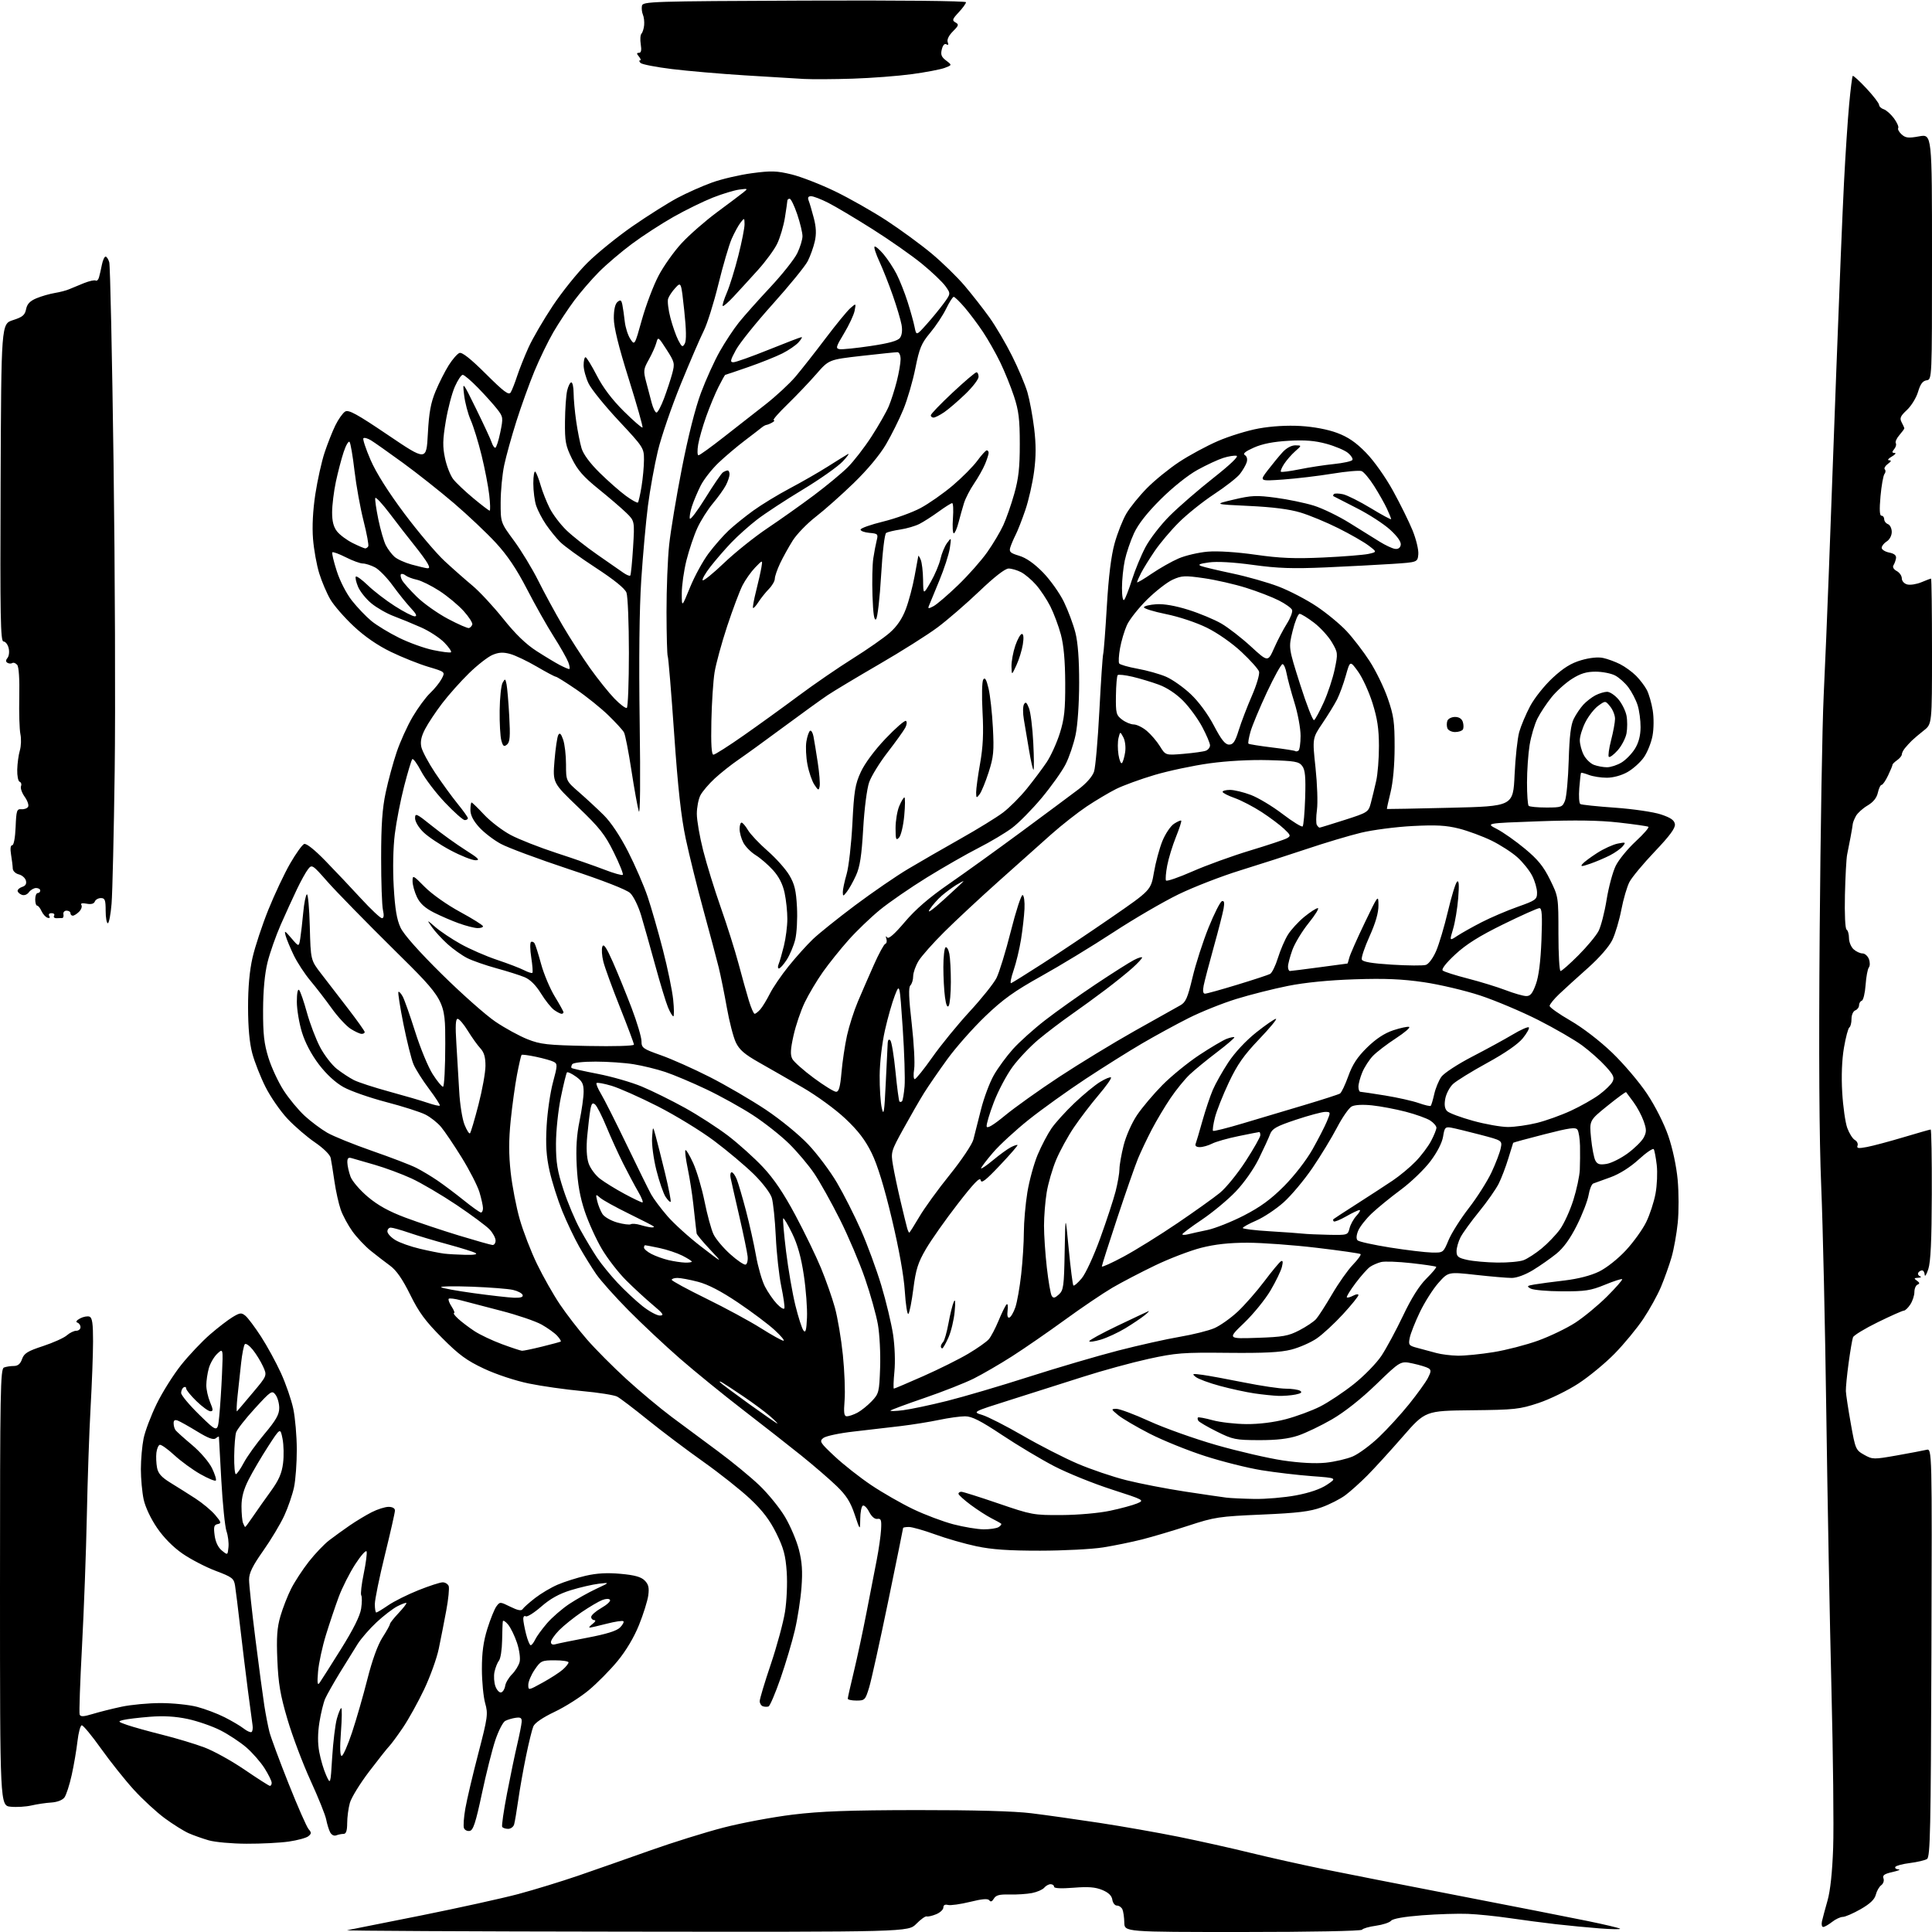 <?xml version="1.0" encoding="UTF-8" standalone="no"?>
<svg 
  version="1.1" 
  xmlns="http://www.w3.org/2000/svg" 
  xmlns:xlink="http://www.w3.org/1999/xlink" 
  xmlns:svg="http://www.w3.org/2000/svg"
  xmlns:rdf="http://www.w3.org/1999/02/22-rdf-syntax-ns#"
  xmlns:cc="http://creativecommons.org/ns#"
  xmlns:dc="http://purl.org/dc/elements/1.1/"
  viewBox="0 0 768 768"
  width="768"
  height="768"
>
<style>svg {background-color: white; }</style>"
<path stroke="none" fill="black" fill-rule="evenodd" d="M248.28,767.86C186.25,767.79 136.62,767.53 138.00,767.29C139.38,767.04 152.65,764.40 167.50,761.41C182.35,758.42 199.67,754.60 206.00,752.92C212.32,751.23 223.12,747.92 230.00,745.56C236.88,743.19 249.70,738.70 258.50,735.57C267.30,732.44 280.38,728.36 287.57,726.50C294.76,724.64 307.13,722.32 315.07,721.35C326.24,719.99 337.40,719.58 364.50,719.54C387.40,719.52 403.13,719.95 410.00,720.80C415.77,721.51 427.93,723.23 437.00,724.61C446.07,725.99 460.24,728.49 468.49,730.15C476.73,731.82 489.56,734.68 496.99,736.51C504.42,738.33 517.25,741.20 525.50,742.88C533.75,744.57 558.05,749.34 579.50,753.50C600.95,757.65 624.12,762.20 631.00,763.61C637.87,765.02 643.72,766.40 644.00,766.70C644.27,766.99 640.67,766.93 636.00,766.58C631.33,766.22 623.45,765.46 618.50,764.90C613.55,764.33 605.23,763.24 600.00,762.47C594.77,761.70 587.35,760.94 583.50,760.79C579.65,760.63 571.45,760.89 565.28,761.36C558.21,761.90 553.67,762.70 552.98,763.52C552.39,764.24 549.67,765.13 546.95,765.51C544.23,765.88 541.75,766.60 541.44,767.09C541.12,767.61 520.92,768.00 493.94,768.00C447.00,768.00 447.00,768.00 446.93,764.25C446.89,762.19 446.55,759.83 446.18,759.00C445.81,758.17 444.82,757.50 444.00,757.50C443.18,757.50 442.35,756.45 442.17,755.17C441.94,753.57 440.67,752.34 438.18,751.30C435.42,750.15 432.60,749.93 426.76,750.40C421.79,750.79 419.00,750.66 419.00,750.01C419.00,749.45 418.38,749.00 417.62,749.00C416.86,749.00 415.72,749.63 415.09,750.40C414.45,751.16 412.26,752.12 410.21,752.52C408.17,752.91 404.17,753.17 401.31,753.10C397.30,752.99 395.89,753.36 395.08,754.73C394.38,755.91 393.78,756.14 393.27,755.41C392.73,754.64 390.48,754.82 385.59,756.03C381.79,756.96 377.86,757.51 376.84,757.25C375.66,756.94 375.00,757.30 375.00,758.26C375.00,759.08 373.72,760.29 372.16,760.93C370.60,761.58 368.90,761.97 368.38,761.80C367.86,761.64 366.00,762.96 364.25,764.75C361.07,768.00 361.07,768.00 248.28,767.86zM724.75,766.00C724.21,766.00 723.99,764.99 724.26,763.75C724.54,762.51 725.53,758.80 726.47,755.50C727.58,751.62 728.37,744.20 728.71,734.50C729.00,726.25 728.69,697.90 728.03,671.50C727.37,645.10 726.45,595.60 725.98,561.50C725.52,527.40 724.61,486.90 723.96,471.50C723.17,452.71 722.97,419.50 723.35,370.50C723.67,330.35 724.38,288.05 724.94,276.50C725.49,264.95 726.41,243.12 726.97,228.00C727.53,212.88 728.89,176.20 729.99,146.50C731.09,116.80 732.45,83.50 733.02,72.50C733.58,61.50 734.50,47.57 735.06,41.55C735.62,35.52 736.26,30.40 736.49,30.18C736.72,29.95 739.16,32.18 741.92,35.13C744.67,38.08 746.94,41.03 746.96,41.68C746.98,42.33 747.82,43.13 748.82,43.44C749.82,43.76 751.64,45.38 752.87,47.03C754.09,48.69 754.86,50.42 754.57,50.89C754.28,51.35 754.89,52.50 755.92,53.43C757.49,54.85 758.63,54.98 762.90,54.20C768.00,53.27 768.00,53.27 768.00,102.07C768.00,150.86 768.00,150.86 765.85,151.18C764.30,151.41 763.37,152.67 762.46,155.75C761.77,158.09 759.79,161.33 758.05,162.96C755.41,165.42 755.06,166.24 755.94,167.89C756.52,168.98 757.00,170.05 757.00,170.28C757.00,170.51 756.11,171.72 755.02,172.98C753.93,174.23 753.30,175.67 753.61,176.17C753.92,176.68 753.63,177.74 752.96,178.54C752.01,179.70 752.04,180.01 753.13,180.04C753.88,180.05 753.38,180.71 752.00,181.50C750.62,182.29 750.15,182.95 750.94,182.96C751.97,182.99 751.83,183.40 750.44,184.42C749.38,185.20 748.84,186.17 749.24,186.58C749.65,186.98 749.59,187.81 749.11,188.41C748.63,189.01 747.92,192.99 747.53,197.25C747.05,202.59 747.17,205.00 747.91,205.00C748.51,205.00 749.00,205.63 749.00,206.39C749.00,207.16 749.67,208.05 750.50,208.36C751.33,208.68 752.00,210.07 752.00,211.46C752.00,212.90 751.14,214.52 750.00,215.23C748.90,215.92 748.00,217.06 748.00,217.77C748.00,218.47 749.34,219.32 750.98,219.65C752.98,220.05 753.87,220.77 753.70,221.87C753.56,222.77 753.11,224.04 752.69,224.70C752.24,225.42 752.75,226.33 753.97,226.99C755.09,227.58 756.00,228.90 756.00,229.92C756.00,230.97 756.93,232.01 758.16,232.33C759.34,232.64 761.87,232.24 763.78,231.45C765.69,230.65 767.41,230.00 767.62,230.00C767.83,230.00 768.00,243.01 768.00,258.91C768.00,287.82 768.00,287.82 764.75,290.37C762.96,291.78 760.83,293.59 760.00,294.39C759.17,295.20 757.94,296.54 757.25,297.39C756.56,298.23 756.00,299.36 756.00,299.90C756.00,300.44 755.16,301.47 754.13,302.19C753.11,302.91 752.28,303.73 752.30,304.00C752.32,304.27 751.53,306.19 750.55,308.25C749.57,310.31 748.41,312.00 747.97,312.00C747.52,312.00 746.85,313.39 746.48,315.09C746.03,317.16 744.66,318.86 742.37,320.21C740.49,321.32 738.42,323.19 737.77,324.36C737.12,325.54 736.56,326.95 736.51,327.50C736.47,328.05 736.07,330.41 735.63,332.75C735.19,335.09 734.57,338.24 734.26,339.75C733.95,341.26 733.56,348.45 733.39,355.72C733.21,363.40 733.49,369.18 734.04,369.53C734.57,369.85 735.00,371.37 735.00,372.90C735.00,374.44 735.82,376.43 736.83,377.35C737.83,378.26 739.42,379.00 740.36,379.00C741.30,379.00 742.45,380.01 742.92,381.25C743.39,382.51 743.38,383.98 742.89,384.59C742.41,385.19 741.83,388.33 741.60,391.56C741.37,394.79 740.69,397.60 740.09,397.80C739.49,398.00 739.00,398.82 739.00,399.61C739.00,400.41 738.33,401.32 737.50,401.64C736.65,401.96 736.00,403.45 736.00,405.05C736.00,406.61 735.62,408.12 735.15,408.41C734.68,408.70 733.71,412.33 733.00,416.48C732.18,421.28 731.93,427.73 732.31,434.26C732.64,439.89 733.54,446.25 734.32,448.39C735.10,450.52 736.45,452.67 737.33,453.16C738.20,453.65 738.68,454.66 738.40,455.41C737.98,456.50 738.73,456.60 742.19,455.94C744.56,455.49 751.10,453.74 756.72,452.06C762.34,450.38 767.18,449.00 767.47,449.00C767.76,449.00 767.97,460.59 767.92,474.75C767.87,493.19 767.47,501.64 766.53,504.50C765.80,506.70 765.16,507.71 765.10,506.75C765.05,505.79 764.58,505.00 764.06,505.00C763.54,505.00 762.86,505.41 762.55,505.91C762.24,506.42 762.55,507.06 763.24,507.34C763.93,507.61 763.60,507.88 762.50,507.94C760.81,508.02 760.73,508.19 762.00,509.09C763.13,509.89 763.19,510.28 762.25,510.66C761.56,510.94 761.00,512.27 761.00,513.62C761.00,514.97 760.27,517.18 759.38,518.54C758.50,519.89 757.34,521.00 756.81,521.00C756.28,521.00 751.64,523.06 746.50,525.58C741.36,528.09 736.91,530.80 736.60,531.59C736.30,532.38 735.51,536.96 734.86,541.76C734.20,546.57 733.71,551.62 733.76,553.00C733.82,554.38 734.70,560.20 735.73,565.94C737.53,576.07 737.69,576.43 741.04,578.31C744.39,580.18 744.79,580.18 754.00,578.56C759.22,577.63 764.52,576.63 765.77,576.33C768.03,575.77 768.03,575.77 767.77,656.92C767.53,727.57 767.31,738.19 766.01,738.99C765.19,739.50 762.14,740.21 759.25,740.58C756.35,740.94 753.73,741.63 753.43,742.12C753.13,742.60 753.70,743.05 754.69,743.11C755.69,743.17 754.61,743.64 752.30,744.16C749.06,744.88 748.24,745.46 748.71,746.69C749.05,747.58 748.66,748.78 747.83,749.39C747.00,750.00 746.03,751.70 745.66,753.18C745.20,755.04 743.37,756.79 739.63,758.93C736.67,760.62 733.48,762.00 732.54,762.00C731.59,762.00 729.67,762.90 728.27,764.00C726.87,765.10 725.29,766.00 724.75,766.00zM98.00,732.91C92.22,732.89 85.47,732.28 83.00,731.57C80.53,730.86 76.91,729.58 74.96,728.72C73.02,727.85 68.74,725.17 65.46,722.76C62.18,720.34 56.66,715.25 53.18,711.43C49.71,707.62 43.86,700.28 40.18,695.12C36.51,689.96 33.05,685.78 32.50,685.84C31.95,685.89 31.18,688.77 30.79,692.22C30.40,695.67 29.37,701.70 28.50,705.61C27.64,709.52 26.34,713.52 25.63,714.50C24.84,715.57 22.78,716.37 20.41,716.53C18.26,716.66 14.70,717.19 12.50,717.70C10.30,718.21 6.59,718.43 4.25,718.20C0.00,717.79 0.00,717.79 0.00,631.00C0.00,552.79 0.16,544.15 1.58,543.61C2.45,543.27 4.21,543.00 5.48,543.00C7.11,543.00 8.09,542.18 8.77,540.25C9.57,537.96 10.98,537.09 17.12,535.08C21.18,533.74 25.43,531.83 26.56,530.83C27.70,529.82 29.39,529.00 30.31,529.00C31.24,529.00 32.00,528.36 32.00,527.58C32.00,526.80 31.44,525.98 30.75,525.75C29.99,525.50 30.42,524.85 31.83,524.09C33.11,523.41 34.80,523.09 35.58,523.39C36.67,523.81 37.00,526.11 36.99,533.22C36.98,538.32 36.54,550.15 36.01,559.50C35.48,568.85 34.81,588.20 34.52,602.50C34.23,616.80 33.36,640.17 32.60,654.43C31.83,668.69 31.41,680.90 31.66,681.56C32.02,682.48 33.22,682.43 36.81,681.34C39.39,680.55 44.57,679.25 48.32,678.45C52.06,677.65 59.06,677.00 63.86,677.00C68.65,677.00 75.16,677.67 78.31,678.49C81.46,679.31 86.39,681.17 89.27,682.63C92.15,684.08 95.57,686.10 96.87,687.12C98.17,688.14 99.57,688.76 99.98,688.51C100.40,688.26 100.58,687.02 100.39,685.77C100.20,684.52 99.37,678.33 98.55,672.00C97.73,665.67 96.36,654.42 95.50,647.00C94.65,639.58 93.72,632.07 93.44,630.33C92.98,627.43 92.30,626.91 85.72,624.43C81.75,622.93 75.83,619.86 72.56,617.60C68.83,615.02 65.06,611.21 62.42,607.33C59.94,603.71 57.75,599.05 57.10,596.03C56.50,593.21 56.00,587.80 56.00,584.00C56.00,580.20 56.49,574.71 57.08,571.80C57.68,568.88 60.02,562.71 62.28,558.07C64.54,553.44 68.93,546.46 72.03,542.57C75.14,538.68 80.28,533.25 83.45,530.50C86.62,527.75 90.69,524.62 92.50,523.54C95.41,521.79 95.98,521.74 97.56,523.04C98.54,523.84 101.33,527.56 103.75,531.29C106.17,535.03 109.74,541.56 111.67,545.79C113.61,550.03 115.82,556.42 116.58,560.00C117.34,563.58 117.97,570.87 117.98,576.20C117.99,581.54 117.50,588.29 116.88,591.20C116.26,594.12 114.52,599.20 113.00,602.50C111.48,605.80 107.71,612.09 104.62,616.47C100.35,622.53 99.00,625.30 99.01,627.97C99.01,629.91 100.14,640.50 101.53,651.50C102.91,662.50 104.51,674.42 105.07,678.00C105.63,681.58 106.55,686.30 107.11,688.50C107.68,690.70 111.10,699.92 114.71,709.00C118.32,718.08 121.90,726.22 122.67,727.11C123.85,728.48 123.84,728.89 122.59,729.92C121.79,730.59 118.29,731.54 114.82,732.05C111.34,732.55 103.78,732.94 98.00,732.91zM133.66,729.58C132.78,729.92 131.77,729.40 131.22,728.33C130.70,727.32 130.01,725.05 129.67,723.29C129.34,721.52 126.53,714.54 123.44,707.79C120.35,701.03 116.22,690.10 114.28,683.50C111.41,673.79 110.65,669.29 110.25,659.91C109.87,650.83 110.13,647.05 111.47,642.45C112.41,639.23 114.32,634.32 115.73,631.54C117.13,628.77 120.30,623.92 122.77,620.77C125.25,617.61 128.90,613.79 130.89,612.27C132.87,610.75 136.54,608.10 139.04,606.38C141.54,604.66 145.46,602.30 147.75,601.13C150.04,599.96 153.06,599.00 154.46,599.00C156.01,599.00 157.00,599.56 157.00,600.45C157.00,601.24 155.20,609.20 153.00,618.12C150.80,627.05 149.00,635.85 149.00,637.68C149.00,639.50 149.26,641.00 149.57,641.00C149.88,641.00 152.02,639.71 154.32,638.13C156.62,636.55 162.02,633.85 166.33,632.13C170.63,630.41 174.97,629.00 175.97,629.00C176.97,629.00 178.04,629.67 178.36,630.49C178.67,631.31 178.24,635.70 177.39,640.24C176.55,644.78 175.21,651.60 174.42,655.39C173.64,659.19 171.02,666.44 168.62,671.52C166.21,676.59 162.41,683.45 160.16,686.77C157.91,690.08 155.46,693.40 154.72,694.14C153.98,694.89 150.40,699.41 146.75,704.20C143.11,708.98 139.65,714.61 139.07,716.70C138.49,718.79 138.01,722.41 138.01,724.75C138.00,727.75 137.58,729.00 136.58,729.00C135.80,729.00 134.49,729.26 133.66,729.58zM186.74,727.81C185.78,728.00 184.74,727.49 184.43,726.69C184.12,725.88 184.37,722.36 184.99,718.86C185.60,715.36 187.91,705.55 190.13,697.05C193.89,682.59 194.06,681.30 192.86,677.05C192.16,674.55 191.57,668.45 191.56,663.50C191.55,657.00 192.15,652.55 193.72,647.50C194.93,643.65 196.54,639.63 197.32,638.58C198.70,636.69 198.79,636.69 202.88,638.71C205.83,640.17 207.25,640.44 207.77,639.63C208.17,639.01 210.40,637.03 212.72,635.23C215.04,633.43 219.09,631.03 221.72,629.91C224.35,628.78 229.34,627.20 232.81,626.39C237.23,625.37 241.40,625.13 246.71,625.62C252.28,626.12 254.83,626.83 256.27,628.27C257.79,629.79 258.11,631.11 257.70,634.18C257.41,636.35 255.75,641.65 254.02,645.95C252.05,650.85 248.85,656.22 245.46,660.33C242.49,663.93 237.34,669.14 234.03,671.89C230.72,674.65 224.62,678.51 220.47,680.48C215.76,682.72 212.58,684.89 212.00,686.28C211.49,687.50 210.19,692.77 209.12,698.00C208.04,703.23 206.64,711.10 206.02,715.50C205.39,719.90 204.65,724.29 204.37,725.25C204.09,726.21 203.02,727.00 201.99,727.00C200.96,727.00 199.90,726.64 199.63,726.21C199.36,725.77 200.22,719.81 201.54,712.96C202.86,706.10 204.68,697.35 205.59,693.50C206.49,689.65 207.30,685.60 207.37,684.50C207.47,682.91 206.98,682.57 205.00,682.85C203.62,683.05 201.75,683.60 200.83,684.09C199.92,684.58 198.15,688.02 196.90,691.74C195.66,695.46 193.25,705.02 191.56,712.99C189.12,724.47 188.12,727.55 186.74,727.81zM107.25,709.90C107.66,709.96 108.00,709.41 108.00,708.70C108.00,707.98 106.72,705.37 105.16,702.91C103.59,700.44 100.33,696.71 97.91,694.62C95.48,692.53 90.85,689.47 87.62,687.83C84.38,686.18 78.53,684.16 74.62,683.32C69.68,682.28 65.04,682.01 59.50,682.45C55.10,682.80 50.39,683.37 49.04,683.71C46.73,684.28 46.83,684.41 50.54,685.70C52.72,686.46 59.00,688.21 64.50,689.59C70.00,690.96 77.53,693.23 81.24,694.63C84.95,696.02 92.15,700.01 97.24,703.49C102.33,706.96 106.84,709.85 107.25,709.90zM132.05,698.50C132.43,692.45 133.26,685.59 133.90,683.25C134.55,680.91 135.34,679.00 135.66,679.00C135.98,679.00 135.92,683.27 135.53,688.50C135.06,694.70 135.16,698.00 135.82,698.00C136.38,698.00 138.23,693.80 139.94,688.67C141.65,683.54 144.40,674.00 146.05,667.47C147.95,659.95 150.14,653.90 152.02,650.96C153.66,648.41 155.00,646.00 155.00,645.60C155.00,645.19 156.55,643.22 158.45,641.21C160.34,639.20 161.73,637.40 161.54,637.21C161.35,637.01 159.72,637.61 157.94,638.53C156.15,639.46 152.45,642.30 149.71,644.86C146.97,647.41 143.58,651.30 142.18,653.50C140.78,655.70 137.57,660.88 135.05,665.00C132.54,669.12 129.93,673.74 129.26,675.26C128.59,676.77 127.56,680.98 126.98,684.60C126.28,689.02 126.25,692.93 126.92,696.50C127.46,699.43 128.68,703.55 129.64,705.66C131.38,709.50 131.38,709.50 132.05,698.50zM305.51,678.34C304.95,678.54 303.94,678.51 303.25,678.27C302.56,678.03 302.00,677.11 302.00,676.22C302.00,675.33 303.98,668.73 306.41,661.55C308.83,654.37 311.37,645.00 312.05,640.73C312.74,636.35 313.04,629.41 312.73,624.84C312.27,618.24 311.50,615.38 308.60,609.50C306.01,604.27 303.14,600.49 298.25,595.88C294.53,592.37 286.09,585.68 279.49,581.00C272.90,576.33 263.00,568.87 257.50,564.42C252.00,559.97 246.54,555.82 245.36,555.19C244.19,554.56 237.89,553.56 231.36,552.97C224.84,552.37 215.31,551.02 210.19,549.96C204.89,548.87 197.24,546.34 192.43,544.08C185.52,540.84 182.46,538.60 175.70,531.81C169.10,525.19 166.53,521.70 163.05,514.64C159.99,508.45 157.59,504.99 155.07,503.14C153.08,501.69 149.60,499.00 147.34,497.18C145.08,495.35 141.82,491.88 140.09,489.48C138.36,487.07 136.27,483.20 135.45,480.87C134.63,478.55 133.50,473.46 132.94,469.57C132.38,465.68 131.71,461.50 131.45,460.28C131.18,459.00 128.55,456.41 125.24,454.15C122.08,452.00 117.18,447.79 114.34,444.78C111.50,441.77 107.55,436.08 105.56,432.12C103.57,428.17 101.20,422.14 100.28,418.72C99.18,414.59 98.62,408.47 98.61,400.50C98.60,392.48 99.19,385.89 100.39,380.64C101.38,376.31 104.21,367.76 106.67,361.64C109.14,355.51 113.04,347.25 115.33,343.27C117.62,339.30 120.13,335.80 120.90,335.50C121.76,335.16 125.05,337.77 129.40,342.25C133.31,346.27 139.70,353.03 143.60,357.28C147.51,361.52 151.21,365.00 151.83,365.00C152.58,365.00 152.71,363.91 152.23,361.75C151.83,359.96 151.50,350.62 151.51,341.00C151.51,327.91 151.97,321.36 153.33,315.00C154.32,310.32 156.28,303.12 157.67,299.00C159.06,294.88 161.91,288.57 164.01,285.00C166.11,281.43 169.25,277.15 171.00,275.50C172.75,273.85 174.81,271.28 175.59,269.79C177.01,267.09 177.01,267.09 170.25,265.07C166.54,263.96 159.86,261.30 155.41,259.14C150.11,256.58 144.99,253.05 140.60,248.94C136.91,245.49 132.74,240.70 131.33,238.30C129.92,235.89 127.93,231.24 126.91,227.95C125.88,224.65 124.77,218.48 124.43,214.23C124.04,209.27 124.37,202.90 125.35,196.44C126.20,190.90 127.85,183.48 129.02,179.94C130.19,176.40 132.13,171.50 133.32,169.07C134.52,166.63 136.27,164.17 137.20,163.60C138.58,162.77 141.85,164.56 154.20,172.91C169.50,183.25 169.50,183.25 170.08,172.38C170.53,163.98 171.23,160.13 173.16,155.50C174.53,152.20 176.88,147.57 178.37,145.20C179.86,142.84 181.78,140.64 182.63,140.31C183.68,139.91 187.08,142.60 193.12,148.61C200.30,155.75 202.24,157.21 203.00,156.00C203.51,155.18 204.67,152.25 205.56,149.51C206.46,146.77 208.51,141.62 210.12,138.07C211.73,134.52 216.06,127.09 219.74,121.56C223.42,116.03 229.59,108.35 233.47,104.50C237.34,100.65 245.46,94.08 251.50,89.89C257.55,85.71 265.55,80.67 269.27,78.68C272.99,76.70 279.18,73.94 283.03,72.56C286.88,71.17 294.03,69.50 298.92,68.85C306.58,67.83 308.75,67.90 314.65,69.33C318.42,70.25 326.20,73.28 331.95,76.06C337.70,78.84 346.93,84.08 352.45,87.69C357.98,91.31 366.00,97.18 370.29,100.75C374.57,104.32 380.50,110.10 383.47,113.60C386.44,117.10 390.89,122.79 393.35,126.23C395.81,129.68 399.85,136.55 402.32,141.50C404.80,146.45 407.54,152.95 408.42,155.94C409.29,158.93 410.49,165.38 411.09,170.27C411.87,176.70 411.86,181.46 411.06,187.47C410.45,192.04 408.90,198.90 407.60,202.70C406.31,206.50 404.58,210.94 403.75,212.56C402.93,214.18 401.96,216.44 401.61,217.59C401.06,219.37 401.59,219.86 405.16,220.93C407.93,221.76 411.13,224.01 414.60,227.55C417.48,230.51 421.21,235.75 422.90,239.21C424.58,242.67 426.64,248.18 427.48,251.46C428.49,255.43 428.99,262.12 428.98,271.46C428.97,279.64 428.38,288.27 427.56,292.13C426.79,295.78 425.01,301.03 423.60,303.80C422.20,306.57 417.92,312.58 414.10,317.17C410.27,321.75 404.97,327.13 402.32,329.11C399.67,331.10 393.68,334.67 389.00,337.05C384.32,339.43 375.10,344.71 368.50,348.78C361.90,352.86 353.49,358.65 349.82,361.65C346.15,364.65 340.52,370.05 337.32,373.65C334.12,377.24 329.54,382.95 327.14,386.34C324.74,389.73 321.49,395.18 319.91,398.46C318.33,401.73 316.32,407.66 315.44,411.62C314.21,417.16 314.10,419.32 314.97,420.95C315.59,422.11 319.43,425.52 323.50,428.53C327.57,431.54 331.55,434.00 332.36,434.00C333.47,434.00 334.00,432.09 334.51,426.25C334.88,421.99 335.87,415.41 336.70,411.62C337.54,407.84 339.48,401.77 341.03,398.12C342.57,394.48 345.43,387.90 347.39,383.51C349.34,379.12 351.38,375.37 351.91,375.20C352.45,375.02 352.65,374.11 352.35,373.19C352.01,372.12 352.12,371.92 352.66,372.64C353.22,373.40 355.55,371.37 359.67,366.51C363.96,361.45 369.30,356.84 377.17,351.40C383.40,347.09 396.38,337.75 406.00,330.65C415.62,323.54 425.84,315.95 428.70,313.78C431.93,311.33 434.28,308.63 434.91,306.67C435.47,304.93 436.42,294.05 437.02,282.50C437.62,270.95 438.30,260.82 438.53,260.00C438.76,259.18 439.42,250.60 439.99,240.94C440.68,229.18 441.70,220.95 443.06,216.04C444.17,212.00 446.28,206.67 447.74,204.17C449.20,201.68 452.90,197.12 455.95,194.03C459.00,190.94 464.76,186.26 468.75,183.63C472.73,181.00 479.66,177.26 484.14,175.32C488.63,173.38 495.94,171.12 500.40,170.32C505.46,169.40 511.69,169.03 517.00,169.34C522.25,169.65 527.79,170.70 531.50,172.08C535.89,173.72 538.98,175.83 543.00,179.95C546.16,183.18 550.72,189.61 553.72,195.05C556.59,200.26 560.11,207.38 561.53,210.87C562.95,214.38 563.97,218.64 563.80,220.36C563.50,223.50 563.50,223.50 553.50,224.16C548.00,224.52 536.08,225.15 527.00,225.55C513.85,226.12 507.98,225.92 498.09,224.56C490.29,223.49 483.78,223.12 480.59,223.57C476.76,224.10 476.00,224.46 477.50,225.02C478.60,225.43 484.23,226.76 490.00,227.98C495.77,229.20 504.01,231.54 508.31,233.19C512.60,234.84 519.38,238.37 523.37,241.04C527.37,243.71 532.73,248.14 535.29,250.88C537.85,253.62 541.97,258.98 544.44,262.80C546.91,266.61 550.16,273.28 551.66,277.62C554.03,284.45 554.39,287.03 554.38,297.00C554.37,304.13 553.75,310.97 552.76,314.99C551.88,318.57 551.23,321.53 551.33,321.59C551.42,321.65 562.75,321.42 576.50,321.10C601.50,320.50 601.50,320.50 602.07,308.00C602.39,301.12 603.22,293.48 603.91,291.00C604.61,288.52 606.56,283.89 608.25,280.71C609.96,277.48 613.93,272.51 617.20,269.47C621.51,265.48 624.54,263.61 628.56,262.44C631.95,261.45 635.26,261.11 637.27,261.55C639.04,261.93 642.08,263.04 644.01,264.02C645.95,265.00 648.80,267.07 650.36,268.63C651.91,270.19 653.85,272.74 654.66,274.30C655.47,275.87 656.51,279.49 656.98,282.36C657.46,285.35 657.43,289.66 656.90,292.49C656.40,295.20 654.86,299.04 653.48,301.03C652.10,303.02 649.16,305.66 646.95,306.91C644.54,308.27 641.25,309.16 638.72,309.16C636.40,309.16 633.20,308.66 631.61,308.05C630.02,307.44 628.62,307.07 628.49,307.22C628.35,307.37 628.04,310.11 627.79,313.29C627.54,316.48 627.72,319.33 628.20,319.62C628.67,319.92 634.88,320.57 641.99,321.07C649.14,321.58 657.29,322.77 660.21,323.74C664.16,325.05 665.58,326.04 665.80,327.64C666.02,329.17 663.76,332.24 657.80,338.50C653.24,343.29 648.71,348.73 647.74,350.59C646.77,352.44 645.32,357.40 644.51,361.62C643.70,365.83 642.09,371.25 640.92,373.66C639.65,376.28 635.76,380.74 631.24,384.77C627.08,388.47 621.94,393.13 619.84,395.13C617.73,397.13 616.00,399.26 616.00,399.86C616.00,400.46 619.71,403.08 624.25,405.70C629.12,408.51 635.91,413.72 640.83,418.44C645.41,422.83 651.66,430.19 654.73,434.80C657.98,439.69 661.49,446.63 663.17,451.52C664.90,456.52 666.39,463.53 666.90,468.99C667.36,474.01 667.38,481.70 666.93,486.07C666.49,490.45 665.38,496.61 664.47,499.77C663.55,502.92 661.67,508.20 660.29,511.50C658.91,514.80 655.73,520.56 653.22,524.30C650.71,528.05 645.62,534.22 641.91,538.02C638.20,541.83 631.69,547.20 627.46,549.96C623.23,552.73 616.10,556.21 611.63,557.70C604.09,560.21 602.16,560.42 585.04,560.60C566.58,560.80 566.58,560.80 557.56,571.15C552.60,576.84 546.28,583.77 543.52,586.54C540.76,589.32 536.86,592.82 534.85,594.33C532.85,595.84 528.57,598.03 525.35,599.18C520.68,600.87 515.88,601.45 501.50,602.07C484.62,602.80 482.82,603.07 472.50,606.45C466.45,608.43 458.12,610.90 454.00,611.95C449.88,612.99 442.90,614.42 438.50,615.12C434.10,615.82 422.85,616.41 413.50,616.42C400.99,616.43 394.29,615.97 388.13,614.66C383.52,613.69 376.12,611.56 371.69,609.94C367.25,608.33 362.58,607.00 361.31,607.00C360.04,607.00 359.00,607.18 359.00,607.40C359.00,607.62 356.32,620.78 353.05,636.65C349.77,652.52 346.38,667.86 345.51,670.75C343.99,675.77 343.77,676.00 340.46,676.00C338.56,676.00 337.00,675.66 337.00,675.25C337.00,674.84 338.09,670.00 339.42,664.50C340.75,659.00 343.01,648.42 344.45,641.00C345.90,633.58 347.73,624.12 348.53,620.00C349.33,615.88 350.10,610.48 350.24,608.00C350.46,604.23 350.22,603.55 348.79,603.78C347.73,603.96 346.49,602.90 345.50,601.00C344.63,599.31 343.48,598.20 342.96,598.53C342.43,598.85 341.98,601.23 341.96,603.81C341.91,608.50 341.91,608.50 339.74,602.02C338.06,597.02 336.43,594.44 332.54,590.69C329.77,588.02 323.49,582.60 318.60,578.66C313.70,574.72 303.27,566.55 295.42,560.50C287.57,554.45 276.27,545.26 270.32,540.08C264.37,534.89 255.15,526.25 249.83,520.87C244.51,515.50 238.74,509.03 237.00,506.50C235.26,503.97 232.25,499.11 230.31,495.70C228.37,492.29 225.30,485.83 223.48,481.35C221.67,476.86 219.40,469.70 218.45,465.44C217.16,459.61 216.87,455.18 217.29,447.59C217.60,442.04 218.74,434.23 219.82,430.23C221.63,423.54 221.65,422.89 220.14,422.10C219.24,421.62 216.07,420.73 213.10,420.10C210.14,419.47 207.54,419.13 207.33,419.33C207.13,419.54 206.32,423.06 205.53,427.16C204.75,431.26 203.61,439.46 203.01,445.38C202.22,453.16 202.22,458.90 203.00,466.02C203.60,471.45 205.22,479.85 206.61,484.70C207.99,489.54 211.09,497.55 213.49,502.50C215.89,507.45 219.97,514.65 222.56,518.50C225.15,522.35 230.01,528.65 233.37,532.50C236.72,536.35 243.75,543.41 248.99,548.20C254.22,552.98 262.32,559.75 267.00,563.25C271.68,566.74 280.00,572.92 285.50,576.98C291.00,581.05 298.36,587.10 301.85,590.43C305.34,593.77 309.94,599.42 312.06,603.00C314.18,606.58 316.67,612.42 317.58,616.00C318.83,620.88 319.09,624.63 318.60,631.02C318.25,635.70 317.07,643.35 315.97,648.02C314.88,652.68 312.30,661.33 310.25,667.24C308.19,673.14 306.06,678.14 305.51,678.34zM199.26,672.75C199.94,672.53 200.65,671.35 200.82,670.14C201.00,668.93 202.22,666.87 203.53,665.56C204.84,664.25 206.21,662.03 206.56,660.63C206.91,659.21 206.46,655.90 205.52,653.07C204.60,650.30 203.00,647.02 201.96,645.77C200.92,644.52 199.98,643.95 199.88,644.50C199.78,645.05 199.65,648.47 199.60,652.10C199.54,655.73 198.98,659.33 198.36,660.10C197.74,660.87 196.94,662.88 196.57,664.58C196.21,666.27 196.39,668.89 196.96,670.41C197.54,671.92 198.57,672.98 199.26,672.75zM215.75,668.84C218.91,667.10 222.51,664.77 223.75,663.66C224.99,662.56 226.00,661.28 226.00,660.83C226.00,660.37 223.54,660.00 220.54,660.00C215.35,660.00 214.94,660.19 212.54,663.73C211.14,665.78 210.00,668.49 210.00,669.74C210.00,672.01 210.03,672.00 215.75,668.84zM127.00,669.00C127.59,668.17 131.41,662.16 135.49,655.63C140.45,647.70 143.13,642.33 143.56,639.45C143.92,637.08 143.94,634.70 143.60,634.17C143.27,633.63 143.71,629.77 144.58,625.58C145.45,621.39 145.96,617.41 145.73,616.73C145.50,616.05 143.47,618.33 141.22,621.80C138.98,625.26 136.02,631.11 134.65,634.80C133.28,638.48 130.98,645.33 129.54,650.00C128.11,654.67 126.70,661.20 126.43,664.50C126.05,668.93 126.20,670.11 127.00,669.00zM210.96,654.00C211.35,654.00 212.15,652.99 212.74,651.75C213.32,650.51 215.45,647.59 217.47,645.25C219.49,642.92 223.48,639.47 226.32,637.58C229.17,635.70 233.97,633.01 237.00,631.59C242.50,629.03 242.50,629.03 238.00,629.56C235.53,629.85 230.53,631.01 226.89,632.13C222.27,633.55 218.74,635.51 215.15,638.65C212.33,641.11 209.57,642.85 209.01,642.51C208.46,642.16 208.00,642.61 208.00,643.50C208.00,644.39 208.50,647.11 209.12,649.56C209.73,652.00 210.56,654.00 210.96,654.00zM220.75,653.62C221.71,653.33 227.45,652.16 233.50,651.01C240.96,649.60 245.13,648.31 246.44,646.99C247.51,645.93 248.13,644.79 247.81,644.47C247.48,644.15 244.52,644.59 241.22,645.44C237.91,646.30 234.85,647.00 234.41,647.00C233.98,647.00 234.49,646.34 235.56,645.53C236.65,644.70 236.95,644.05 236.25,644.03C235.56,644.01 235.00,643.44 235.01,642.75C235.01,642.06 236.83,640.47 239.04,639.20C241.25,637.94 242.81,636.49 242.49,635.99C242.15,635.44 240.93,635.46 239.42,636.03C238.04,636.55 234.35,638.73 231.20,640.86C228.06,643.00 224.03,646.24 222.24,648.06C220.46,649.89 219.00,652.00 219.00,652.76C219.00,653.60 219.68,653.93 220.75,653.62zM90.82,615.04C91.00,613.28 90.64,610.41 90.03,608.67C89.43,606.93 88.50,597.85 87.98,588.50C87.46,579.15 87.03,571.33 87.02,571.13C87.01,570.92 86.44,571.21 85.75,571.76C84.86,572.48 82.76,571.71 78.45,569.07C75.13,567.04 71.64,565.08 70.70,564.72C69.50,564.26 69.00,564.57 69.02,565.78C69.02,566.73 69.36,567.95 69.77,568.50C70.17,569.05 73.13,571.71 76.34,574.40C79.65,577.18 83.08,581.17 84.28,583.63C85.43,586.01 86.11,588.22 85.79,588.54C85.47,588.87 82.70,587.72 79.64,585.99C76.58,584.26 71.92,580.86 69.29,578.44C66.65,576.01 64.05,574.16 63.50,574.34C62.95,574.51 62.35,575.93 62.17,577.49C61.99,579.04 62.10,581.71 62.42,583.41C62.86,585.73 64.18,587.22 67.75,589.41C70.36,591.01 74.82,593.82 77.65,595.65C80.48,597.48 84.04,600.44 85.55,602.24C87.96,605.10 88.08,605.54 86.53,605.85C85.07,606.13 84.86,606.91 85.32,610.34C85.67,612.98 86.71,615.16 88.19,616.36C90.50,618.25 90.50,618.25 90.82,615.04zM391.00,607.93C393.48,607.95 396.16,607.55 396.97,607.04C397.78,606.53 398.23,605.92 397.97,605.68C397.71,605.45 395.95,604.46 394.05,603.50C392.16,602.53 388.45,600.13 385.80,598.16C383.16,596.19 381.00,594.22 381.00,593.79C381.00,593.35 381.52,593.00 382.16,593.00C382.79,593.00 389.43,595.10 396.91,597.66C410.09,602.18 410.85,602.32 422.00,602.26C428.55,602.22 436.82,601.49 441.21,600.56C445.46,599.67 450.31,598.35 452.01,597.64C455.05,596.36 454.93,596.29 441.85,592.06C434.57,589.71 424.31,585.56 419.05,582.83C413.80,580.10 404.47,574.52 398.32,570.43C389.74,564.73 386.33,563.00 383.64,563.00C381.71,563.00 377.06,563.64 373.32,564.43C369.57,565.22 362.68,566.33 358.00,566.89C353.32,567.46 344.91,568.43 339.29,569.07C333.68,569.70 328.28,570.85 327.29,571.62C325.63,572.93 325.95,573.45 331.77,578.90C335.21,582.13 341.74,587.27 346.27,590.32C350.81,593.37 358.34,597.69 363.01,599.92C367.68,602.16 374.88,604.86 379.00,605.94C383.12,607.01 388.52,607.91 391.00,607.93zM97.47,607.00C97.61,607.00 99.03,605.09 100.61,602.75C102.20,600.41 105.38,595.91 107.68,592.74C110.84,588.38 112.02,585.67 112.52,581.66C112.89,578.74 112.79,574.36 112.31,571.92C111.43,567.50 111.43,567.50 106.57,575.00C103.90,579.12 100.43,585.03 98.86,588.12C96.83,592.10 96.00,595.22 96.00,598.79C96.00,601.57 96.27,604.55 96.61,605.42C96.94,606.29 97.33,607.00 97.47,607.00zM498.64,595.85C503.12,595.93 510.54,595.30 515.14,594.44C520.54,593.43 524.92,591.93 527.50,590.20C531.50,587.53 531.50,587.53 521.50,586.79C516.00,586.38 507.00,585.33 501.50,584.44C496.00,583.55 485.88,581.02 479.00,578.80C472.12,576.59 462.23,572.58 457.00,569.90C451.77,567.22 446.15,563.91 444.50,562.55C441.63,560.18 441.60,560.07 443.78,560.04C445.03,560.02 450.92,562.22 456.87,564.94C462.82,567.66 474.81,571.93 483.51,574.43C492.22,576.92 504.10,579.67 509.91,580.54C516.63,581.54 522.85,581.87 526.99,581.45C530.57,581.08 535.43,579.95 537.78,578.94C540.13,577.92 544.79,574.48 548.14,571.29C551.49,568.11 556.88,562.20 560.13,558.17C563.37,554.14 566.74,549.47 567.61,547.79C568.91,545.27 568.96,544.59 567.84,543.90C567.10,543.44 564.30,542.59 561.61,542.01C556.73,540.96 556.73,540.96 547.11,550.26C541.09,556.09 534.51,561.29 529.50,564.20C525.10,566.75 519.02,569.66 516.00,570.67C512.11,571.96 507.57,572.49 500.50,572.48C491.17,572.45 490.05,572.23 483.71,569.07C479.98,567.21 476.67,565.28 476.36,564.78C476.05,564.28 475.98,563.69 476.20,563.47C476.41,563.25 479.05,563.74 482.05,564.56C485.05,565.38 491.10,566.07 495.50,566.10C500.47,566.14 506.39,565.40 511.14,564.15C515.35,563.04 521.48,560.78 524.76,559.12C528.05,557.46 534.09,553.44 538.18,550.19C542.29,546.92 547.22,541.86 549.18,538.89C551.14,535.92 554.99,528.77 557.74,523.00C561.04,516.05 564.18,511.06 567.03,508.24C569.39,505.90 571.14,503.80 570.91,503.58C570.68,503.35 566.22,502.69 561.00,502.11C555.77,501.53 550.38,501.33 549.00,501.68C547.62,502.03 545.66,502.88 544.64,503.57C543.62,504.27 541.02,507.19 538.86,510.06C536.71,512.93 535.14,515.48 535.39,515.72C535.63,515.96 536.77,515.66 537.91,515.05C539.06,514.43 540.00,514.33 540.00,514.82C540.00,515.31 537.25,518.72 533.88,522.39C530.51,526.06 525.82,530.41 523.44,532.04C521.07,533.67 516.51,535.67 513.31,536.49C509.00,537.59 502.48,537.92 488.00,537.77C470.21,537.58 467.45,537.80 456.50,540.19C449.90,541.64 438.20,544.84 430.50,547.31C422.80,549.78 409.75,553.93 401.50,556.53C386.50,561.27 386.50,561.27 390.50,562.48C392.70,563.15 399.93,566.84 406.57,570.68C413.20,574.52 422.98,579.53 428.30,581.81C433.61,584.09 442.35,587.06 447.73,588.40C453.10,589.75 463.57,591.78 471.00,592.91C478.43,594.04 485.85,595.13 487.50,595.33C489.15,595.54 494.16,595.77 498.64,595.85zM93.75,586.00C94.17,586.00 95.59,583.96 96.91,581.47C98.23,578.98 101.94,573.81 105.16,569.98C109.71,564.56 111.00,562.28 111.00,559.70C111.00,557.87 110.34,555.51 109.53,554.44C108.13,552.59 107.74,552.85 101.28,559.91C97.55,563.98 94.21,568.26 93.85,569.41C93.49,570.56 93.15,574.76 93.10,578.75C93.04,582.74 93.34,586.00 93.75,586.00zM87.15,563.00C87.51,559.42 88.00,551.87 88.25,546.22C88.70,535.93 88.70,535.93 86.35,538.14C85.05,539.36 83.55,541.96 83.00,543.93C82.46,545.89 82.01,548.91 82.01,550.63C82.00,552.35 82.68,555.39 83.51,557.38C84.78,560.42 84.80,561.00 83.63,561.00C82.87,561.00 80.39,559.20 78.12,557.00C75.85,554.80 74.00,552.53 74.00,551.94C74.00,551.36 73.55,551.16 73.00,551.50C72.45,551.84 72.00,552.84 72.00,553.72C72.00,554.60 75.26,558.51 79.25,562.41C86.50,569.50 86.50,569.50 87.15,563.00zM309.00,565.87C309.27,565.90 307.93,564.55 306.00,562.87C304.07,561.19 299.35,557.69 295.50,555.09C291.65,552.48 287.82,549.98 287.00,549.52C286.18,549.06 285.84,549.05 286.25,549.51C286.66,549.96 291.84,553.82 297.75,558.08C303.66,562.34 308.73,565.85 309.00,565.87zM336.66,563.00C337.45,563.00 339.31,562.37 340.80,561.59C342.28,560.81 344.85,558.76 346.50,557.03C349.37,554.01 349.52,553.42 349.86,543.69C350.06,538.08 349.66,530.35 348.98,526.50C348.30,522.65 345.99,514.40 343.84,508.18C341.70,501.95 337.20,491.37 333.84,484.68C330.48,477.98 325.91,469.80 323.68,466.50C321.46,463.20 316.95,457.86 313.67,454.63C310.39,451.41 303.95,446.32 299.36,443.33C294.77,440.33 286.40,435.69 280.76,433.01C275.12,430.33 267.77,427.23 264.43,426.12C261.10,425.01 255.47,423.63 251.93,423.06C248.40,422.48 241.59,422.01 236.81,422.01C231.72,422.00 227.84,422.44 227.46,423.07C227.10,423.65 226.98,424.31 227.20,424.53C227.42,424.76 232.14,425.82 237.69,426.89C243.23,427.97 251.08,430.23 255.13,431.92C259.19,433.61 266.87,437.41 272.22,440.36C277.56,443.32 285.34,448.35 289.50,451.53C293.66,454.72 299.87,460.31 303.28,463.94C307.62,468.55 311.52,474.34 316.16,483.03C319.83,489.89 324.41,499.35 326.35,504.05C328.30,508.76 330.78,515.82 331.87,519.76C332.96,523.69 334.39,532.16 335.05,538.58C335.71,545.00 336.02,553.12 335.74,556.62C335.33,561.73 335.52,563.00 336.66,563.00zM94.22,561.00C94.49,560.73 97.30,557.42 100.46,553.65C106.22,546.81 106.22,546.81 104.55,543.15C103.63,541.14 101.80,538.17 100.48,536.54C99.17,534.91 97.75,533.91 97.34,534.32C96.93,534.73 96.26,538.09 95.85,541.79C95.44,545.48 94.80,551.42 94.42,555.00C94.04,558.58 93.95,561.27 94.22,561.00zM359.00,560.58C362.02,560.20 369.90,558.53 376.50,556.88C383.10,555.22 397.73,550.92 409.00,547.30C420.27,543.69 436.25,539.00 444.50,536.87C452.75,534.75 463.77,532.28 469.00,531.40C474.23,530.51 480.40,528.97 482.72,527.97C485.04,526.96 489.22,524.00 492.02,521.39C494.81,518.77 499.56,513.36 502.57,509.36C505.58,505.36 508.55,501.78 509.17,501.40C509.96,500.91 510.08,501.57 509.58,503.60C509.20,505.20 507.15,509.43 505.04,513.00C502.93,516.58 498.22,522.36 494.58,525.86C487.95,532.21 487.95,532.21 499.73,531.81C510.00,531.47 512.14,531.08 516.50,528.82C519.25,527.39 522.25,525.38 523.16,524.36C524.08,523.34 526.93,518.90 529.51,514.50C532.08,510.10 535.80,504.82 537.78,502.77C539.75,500.72 541.14,498.81 540.86,498.53C540.58,498.25 532.74,497.12 523.43,496.02C514.12,494.91 501.75,494.01 495.94,494.00C488.58,494.00 482.97,494.62 477.44,496.03C473.07,497.15 464.87,500.29 459.21,503.01C453.55,505.73 445.90,509.72 442.20,511.88C438.50,514.05 430.00,519.79 423.31,524.66C416.62,529.52 407.18,536.04 402.33,539.14C397.47,542.25 390.61,546.23 387.08,548.00C383.55,549.76 374.77,553.22 367.58,555.68C360.39,558.14 354.28,560.41 354.00,560.71C353.73,561.02 355.98,560.96 359.00,560.58zM508.12,554.88C506.13,554.81 501.87,554.37 498.66,553.90C495.45,553.43 489.29,552.10 484.97,550.93C480.66,549.77 476.31,548.16 475.32,547.36C473.68,546.05 473.95,545.97 478.00,546.52C480.48,546.86 487.95,548.23 494.61,549.57C501.28,550.91 508.70,552.01 511.11,552.02C513.53,552.02 516.10,552.41 516.83,552.87C517.77,553.47 517.21,553.91 514.96,554.36C513.19,554.71 510.12,554.95 508.12,554.88zM355.33,552.00C355.58,552.00 360.86,549.76 367.05,547.02C373.24,544.28 381.28,540.28 384.91,538.12C388.54,535.97 392.22,533.37 393.08,532.35C393.95,531.33 395.69,528.02 396.94,525.00C398.19,521.98 399.60,519.08 400.08,518.58C400.58,518.04 400.78,519.02 400.54,520.89C400.28,522.96 400.53,523.99 401.23,523.76C401.84,523.55 402.91,521.73 403.61,519.70C404.31,517.68 405.36,511.76 405.94,506.55C406.52,501.34 407.00,493.80 407.00,489.79C407.01,485.78 407.63,478.67 408.39,473.99C409.15,469.32 411.00,462.58 412.49,459.02C413.99,455.46 416.47,450.74 418.00,448.52C419.53,446.31 423.64,441.78 427.14,438.45C430.64,435.13 435.21,431.36 437.30,430.09C439.39,428.81 441.35,428.01 441.64,428.31C441.94,428.61 439.73,431.74 436.73,435.27C433.73,438.80 429.33,444.57 426.95,448.08C424.56,451.59 421.38,457.40 419.86,461.00C418.35,464.59 416.65,470.45 416.07,474.02C415.49,477.58 415.01,483.52 415.01,487.21C415.00,490.91 415.51,498.40 416.13,503.87C416.75,509.33 417.62,514.39 418.07,515.11C418.71,516.15 419.30,516.04 420.91,514.58C422.76,512.90 422.97,511.36 423.22,497.62C423.50,482.50 423.50,482.50 424.84,496.50C425.58,504.20 426.41,510.73 426.69,511.00C426.97,511.27 428.45,510.00 429.99,508.16C431.56,506.30 434.81,499.25 437.37,492.16C439.89,485.20 442.64,476.82 443.48,473.54C444.31,470.26 445.00,466.30 445.00,464.75C445.00,463.19 445.74,458.95 446.65,455.33C447.59,451.59 449.89,446.39 451.98,443.28C454.00,440.28 458.54,434.90 462.08,431.32C465.61,427.75 472.20,422.39 476.71,419.40C481.23,416.42 486.13,413.52 487.60,412.96C489.07,412.40 490.45,412.12 490.66,412.33C490.88,412.54 487.78,415.21 483.78,418.25C479.77,421.29 474.89,425.29 472.93,427.14C470.97,428.99 467.53,433.22 465.28,436.55C463.03,439.88 459.68,445.50 457.83,449.05C455.98,452.60 453.54,457.75 452.39,460.50C451.25,463.25 447.55,473.86 444.16,484.08C440.77,494.29 438.00,503.00 438.00,503.42C438.00,503.84 441.94,502.06 446.75,499.47C451.56,496.87 461.12,490.93 468.00,486.26C474.88,481.59 482.49,476.16 484.92,474.18C487.35,472.20 491.96,466.53 495.17,461.57C498.38,456.61 501.00,451.98 501.00,451.28C501.00,450.58 500.82,450.00 500.61,450.00C500.39,450.00 496.68,450.73 492.36,451.62C488.04,452.50 483.28,453.85 481.80,454.62C480.31,455.38 478.13,456.00 476.94,456.00C475.59,456.00 474.97,455.52 475.28,454.70C475.56,453.99 476.77,449.89 477.97,445.59C479.18,441.29 481.04,435.75 482.10,433.27C483.16,430.80 485.93,425.87 488.26,422.33C490.82,418.44 495.21,413.73 499.33,410.44C503.09,407.45 506.64,405.00 507.21,405.00C507.79,405.00 504.78,408.65 500.52,413.11C494.42,419.50 491.85,423.16 488.45,430.36C486.08,435.39 483.60,441.65 482.94,444.29C482.28,446.92 481.95,449.28 482.19,449.53C482.44,449.78 487.79,448.44 494.07,446.56C500.36,444.69 511.38,441.39 518.57,439.25C525.76,437.10 532.11,435.05 532.67,434.70C533.24,434.35 534.73,431.24 535.97,427.78C537.64,423.12 539.58,420.18 543.46,416.38C546.99,412.93 550.36,410.71 553.85,409.55C556.69,408.61 559.52,408.01 560.14,408.21C560.76,408.42 558.37,410.48 554.83,412.78C551.29,415.09 547.21,418.22 545.75,419.74C544.30,421.26 542.41,424.17 541.55,426.22C540.70,428.26 540.00,430.85 540.00,431.97C540.00,433.09 540.34,434.00 540.75,434.00C541.16,434.01 545.57,434.67 550.54,435.47C555.51,436.28 561.54,437.63 563.95,438.48C566.35,439.33 568.51,439.83 568.74,439.59C568.98,439.35 569.61,437.25 570.13,434.93C570.65,432.60 571.93,429.51 572.96,428.05C574.00,426.59 579.46,423.02 585.17,420.06C590.85,417.12 598.11,413.16 601.31,411.25C604.50,409.34 607.39,408.06 607.73,408.40C608.07,408.73 606.99,410.67 605.35,412.71C603.43,415.07 598.31,418.62 591.17,422.53C585.02,425.90 578.91,429.67 577.59,430.91C576.27,432.15 574.89,434.77 574.52,436.73C574.06,439.19 574.29,440.72 575.26,441.69C576.04,442.47 580.68,444.20 585.58,445.55C590.48,446.90 596.71,448.00 599.43,448.00C602.15,448.00 607.33,447.27 610.94,446.38C614.55,445.49 620.65,443.30 624.50,441.51C628.35,439.73 633.39,436.87 635.70,435.16C638.01,433.46 640.38,431.16 640.97,430.06C641.87,428.37 641.45,427.39 638.27,423.88C636.20,421.58 632.02,417.87 629.00,415.63C625.98,413.39 618.10,408.83 611.50,405.48C604.90,402.14 594.55,397.77 588.50,395.76C582.45,393.76 572.33,391.37 566.00,390.44C557.34,389.18 550.55,388.89 538.50,389.29C528.26,389.62 518.72,390.57 512.00,391.91C506.23,393.06 497.00,395.39 491.50,397.09C486.00,398.78 477.45,402.21 472.50,404.70C467.55,407.19 459.23,411.73 454.00,414.79C448.77,417.84 438.65,424.20 431.50,428.91C424.35,433.63 414.21,440.90 408.97,445.07C403.73,449.25 397.32,455.15 394.72,458.19C392.12,461.23 390.00,464.03 390.00,464.42C390.00,464.80 392.14,463.35 394.75,461.18C397.36,459.01 400.55,456.70 401.84,456.04C403.12,455.38 404.31,454.99 404.48,455.17C404.66,455.35 401.50,458.99 397.47,463.25C391.72,469.33 390.07,470.59 389.82,469.11C389.59,467.73 387.07,470.35 380.70,478.59C375.85,484.84 370.18,492.90 368.08,496.49C364.91,501.92 364.06,504.59 363.08,512.26C362.43,517.34 361.54,521.86 361.10,522.30C360.66,522.73 360.02,518.68 359.68,513.30C359.28,507.10 357.38,496.53 354.52,484.50C351.51,471.85 348.83,463.12 346.51,458.38C343.96,453.18 341.14,449.48 336.04,444.68C332.12,440.98 324.68,435.55 319.07,432.30C313.57,429.11 305.75,424.62 301.68,422.32C295.96,419.09 293.89,417.29 292.50,414.36C291.51,412.28 289.91,406.06 288.93,400.54C287.95,395.02 286.49,387.80 285.68,384.50C284.86,381.20 282.17,371.07 279.68,362.00C277.20,352.93 274.02,340.10 272.61,333.50C270.75,324.73 269.50,313.44 267.98,291.57C266.84,275.11 265.69,261.31 265.44,260.90C265.19,260.49 264.97,252.58 264.95,243.33C264.94,234.07 265.41,222.00 266.01,216.50C266.60,211.00 268.87,197.35 271.06,186.17C273.52,173.56 276.40,162.17 278.64,156.17C280.63,150.85 284.00,143.43 286.12,139.69C288.24,135.94 291.66,130.76 293.72,128.19C295.79,125.61 301.39,119.32 306.17,114.21C310.95,109.10 315.79,103.00 316.93,100.65C318.07,98.29 319.00,95.25 319.00,93.88C319.00,92.51 318.06,88.60 316.91,85.19C315.76,81.79 314.41,79.00 313.91,79.00C313.41,79.00 313.00,79.34 312.99,79.75C312.99,80.16 312.54,83.22 312.01,86.54C311.47,89.86 310.09,94.50 308.95,96.86C307.82,99.22 304.37,103.92 301.30,107.32C298.23,110.72 293.93,115.43 291.73,117.79C289.54,120.15 287.55,121.88 287.30,121.64C287.06,121.39 287.79,119.01 288.93,116.35C290.08,113.68 292.13,107.05 293.50,101.62C294.88,96.19 295.99,90.56 295.97,89.12C295.94,86.56 295.90,86.54 294.37,88.50C293.51,89.60 291.93,92.50 290.86,94.93C289.79,97.37 287.41,105.50 285.57,112.99C283.73,120.48 281.11,128.84 279.73,131.56C278.36,134.28 274.25,143.81 270.60,152.75C266.95,161.69 262.86,173.62 261.51,179.25C260.16,184.89 258.39,194.68 257.57,201.00C256.76,207.32 255.56,220.60 254.91,230.50C254.15,242.09 253.93,262.21 254.28,287.00C254.62,310.53 254.48,324.33 253.93,322.50C253.44,320.85 252.11,313.48 250.98,306.13C249.86,298.77 248.54,292.02 248.04,291.13C247.55,290.23 244.75,287.17 241.82,284.33C238.90,281.49 233.16,276.87 229.07,274.08C224.99,271.29 221.32,269.00 220.93,269.00C220.54,269.00 217.13,267.19 213.36,264.98C209.59,262.77 204.83,260.51 202.79,259.95C200.00,259.19 198.26,259.29 195.79,260.33C193.98,261.09 189.78,264.36 186.46,267.60C183.13,270.85 178.33,276.24 175.78,279.58C173.23,282.92 170.17,287.52 168.99,289.80C167.45,292.74 167.02,294.82 167.49,296.96C167.86,298.62 170.33,303.25 172.99,307.24C175.65,311.23 179.66,316.75 181.90,319.50C184.15,322.25 185.98,324.84 185.99,325.25C186.00,325.66 185.44,326.00 184.75,326.00C184.06,326.00 180.52,322.86 176.88,319.02C173.24,315.18 168.97,309.57 167.39,306.55C165.82,303.54 164.24,301.40 163.88,301.79C163.53,302.18 162.08,307.00 160.66,312.50C159.24,318.00 157.57,326.55 156.95,331.50C156.27,336.97 156.10,345.19 156.51,352.48C157.02,361.31 157.73,365.58 159.23,368.76C160.50,371.48 166.55,378.29 175.66,387.28C183.58,395.10 193.17,403.59 196.96,406.15C200.75,408.71 206.47,411.84 209.68,413.11C214.85,415.16 217.55,415.46 233.75,415.79C244.26,416.00 252.00,415.77 252.00,415.25C252.00,414.75 249.50,408.08 246.45,400.42C243.40,392.77 240.42,384.60 239.84,382.27C239.25,379.94 239.08,377.24 239.45,376.27C239.95,374.97 241.06,376.61 243.66,382.50C245.60,386.90 248.95,395.12 251.10,400.76C253.24,406.40 255.00,412.31 255.00,413.88C255.00,416.55 255.53,416.93 262.75,419.48C267.01,420.98 275.75,424.88 282.16,428.14C288.57,431.40 298.54,437.22 304.32,441.06C310.28,445.04 317.63,451.05 321.33,454.97C324.92,458.77 330.05,465.62 332.73,470.19C335.42,474.76 339.70,483.23 342.25,489.00C344.80,494.77 348.44,504.68 350.34,511.00C352.24,517.33 354.34,526.10 355.01,530.49C355.70,535.10 355.93,541.35 355.54,545.24C355.18,548.96 355.08,552.00 355.33,552.00zM579.50,538.91C582.25,538.95 588.63,538.32 593.68,537.50C598.72,536.69 606.70,534.62 611.41,532.92C616.11,531.22 622.76,528.02 626.18,525.81C629.60,523.59 635.29,518.89 638.83,515.36C642.37,511.82 645.07,508.73 644.83,508.50C644.60,508.26 641.50,509.26 637.95,510.72C632.33,513.03 630.14,513.36 620.91,513.32C615.08,513.30 609.47,512.80 608.44,512.22C606.78,511.30 606.98,511.10 610.03,510.59C611.94,510.26 617.32,509.55 622.00,509.00C627.36,508.36 632.40,507.06 635.67,505.46C638.65,504.00 643.19,500.40 646.33,497.01C649.34,493.76 652.97,488.71 654.39,485.80C655.82,482.88 657.48,477.80 658.09,474.50C658.71,471.20 658.92,466.08 658.58,463.11C658.23,460.15 657.70,457.33 657.40,456.83C657.09,456.34 654.40,458.17 651.42,460.90C648.05,463.98 643.82,466.66 640.25,467.96C637.09,469.12 633.98,470.25 633.35,470.46C632.72,470.68 631.88,472.73 631.50,475.02C631.11,477.31 629.02,482.73 626.85,487.06C624.19,492.38 621.53,496.06 618.70,498.36C616.39,500.23 612.20,503.17 609.39,504.88C606.36,506.73 602.92,508.00 600.94,508.00C599.10,508.00 592.67,507.45 586.65,506.78C575.71,505.57 575.71,505.57 571.80,509.97C569.65,512.39 566.35,517.60 564.45,521.53C562.56,525.46 560.74,530.07 560.40,531.77C559.81,534.69 560.00,534.92 563.64,535.87C565.76,536.42 569.08,537.31 571.00,537.85C572.92,538.38 576.75,538.86 579.50,538.91zM207.50,536.95C208.05,536.99 211.65,536.24 215.50,535.29C219.35,534.34 222.68,533.44 222.91,533.29C223.14,533.14 222.50,532.11 221.50,531.00C220.50,529.90 217.70,527.89 215.28,526.53C212.85,525.18 205.61,522.71 199.18,521.06C192.76,519.40 185.57,517.53 183.21,516.89C180.86,516.26 178.68,515.98 178.38,516.28C178.08,516.58 178.60,517.99 179.54,519.41C180.47,520.84 180.89,522.00 180.47,522.00C180.05,522.00 180.81,523.01 182.15,524.25C183.50,525.49 186.40,527.69 188.60,529.14C190.81,530.59 195.74,532.92 199.56,534.33C203.38,535.74 206.95,536.92 207.50,536.95zM374.56,536.00C374.25,536.00 374.00,535.64 374.00,535.20C374.00,534.76 374.42,533.97 374.92,533.45C375.43,532.93 376.38,529.58 377.04,526.00C377.69,522.42 378.64,518.60 379.14,517.50C379.74,516.17 379.86,517.48 379.49,521.42C379.19,524.68 378.08,529.29 377.03,531.67C375.97,534.05 374.86,536.00 374.56,536.00zM437.58,532.53C435.06,533.28 433.00,533.56 433.00,533.14C433.00,532.72 438.06,529.96 444.25,527.00C450.44,524.05 455.95,521.45 456.50,521.23C457.05,521.01 456.38,521.73 455.02,522.84C453.65,523.95 450.20,526.27 447.35,528.00C444.49,529.73 440.10,531.77 437.58,532.53zM311.46,532.96C312.03,532.94 310.44,531.03 307.92,528.71C305.40,526.39 298.85,521.48 293.37,517.79C286.67,513.28 281.47,510.58 277.49,509.54C274.24,508.69 270.55,508.00 269.29,508.00C268.03,508.00 267.01,508.34 267.02,508.75C267.03,509.16 273.22,512.52 280.77,516.22C288.32,519.92 298.08,525.20 302.46,527.97C306.84,530.74 310.89,532.98 311.46,532.96zM320.79,523.80C320.95,520.21 320.39,512.64 319.54,506.97C318.48,499.83 317.05,494.70 314.89,490.28C313.18,486.76 311.58,484.08 311.34,484.32C311.11,484.56 311.62,490.51 312.48,497.53C313.35,504.56 315.01,514.18 316.18,518.91C317.34,523.63 318.79,528.14 319.40,528.91C320.24,529.99 320.57,528.78 320.79,523.80zM262.34,522.95C264.12,522.91 263.63,522.17 259.50,518.72C256.75,516.42 251.99,512.04 248.92,508.98C245.85,505.93 241.49,500.29 239.23,496.46C236.97,492.63 233.91,485.90 232.44,481.50C230.55,475.83 229.62,470.59 229.26,463.50C228.89,456.39 229.22,451.23 230.37,445.64C231.27,441.32 232.00,436.06 232.00,433.96C232.00,430.84 231.44,429.74 228.94,427.96C227.26,426.76 225.66,426.01 225.39,426.28C225.11,426.55 224.02,430.99 222.96,436.14C221.88,441.35 221.02,449.56 221.01,454.66C221.00,462.15 221.55,465.49 224.00,472.99C225.65,478.04 228.65,485.17 230.68,488.83C232.70,492.50 235.72,497.52 237.38,500.00C239.04,502.48 242.68,506.93 245.45,509.90C248.23,512.87 252.68,517.03 255.34,519.15C258.00,521.27 261.15,522.98 262.34,522.95zM311.81,520.07C312.00,519.50 311.44,515.56 310.56,511.32C309.68,507.07 308.70,498.18 308.39,491.55C308.08,484.92 307.36,477.99 306.80,476.15C306.22,474.24 303.12,470.18 299.64,466.75C296.26,463.43 289.15,457.45 283.84,453.47C278.53,449.49 268.40,443.31 261.34,439.72C254.28,436.14 246.06,432.49 243.08,431.61C240.10,430.73 237.43,430.24 237.14,430.52C236.86,430.81 237.64,432.72 238.88,434.77C240.13,436.82 244.72,445.93 249.09,455.00C253.46,464.07 257.83,472.95 258.81,474.73C259.79,476.51 262.70,480.41 265.28,483.39C267.85,486.38 273.91,491.86 278.73,495.56C287.50,502.30 287.50,502.30 282.25,496.71C279.36,493.64 276.96,490.76 276.92,490.31C276.87,489.86 276.72,488.60 276.58,487.50C276.44,486.40 275.99,482.35 275.58,478.50C275.16,474.65 274.18,468.40 273.40,464.60C272.61,460.81 272.19,457.48 272.47,457.20C272.74,456.92 274.13,459.23 275.55,462.33C276.97,465.43 279.00,472.30 280.07,477.59C281.13,482.87 282.73,488.74 283.62,490.62C284.51,492.50 287.51,496.07 290.27,498.55C293.03,501.04 295.79,502.90 296.40,502.70C297.00,502.49 297.36,501.01 297.19,499.41C297.02,497.81 295.54,490.65 293.89,483.50C292.24,476.35 290.68,469.49 290.43,468.25C290.17,467.01 290.37,466.00 290.86,466.00C291.35,466.00 292.26,467.24 292.86,468.75C293.47,470.26 295.12,475.86 296.52,481.19C297.92,486.52 299.72,494.58 300.52,499.10C301.31,503.62 302.91,509.16 304.07,511.41C305.23,513.66 307.37,516.76 308.82,518.30C310.28,519.84 311.62,520.63 311.81,520.07zM204.33,515.87C206.96,515.96 208.04,515.61 207.76,514.78C207.53,514.10 205.81,513.19 203.93,512.76C202.04,512.32 194.69,511.75 187.59,511.48C180.48,511.22 174.98,511.31 175.36,511.69C175.73,512.07 181.54,513.13 188.27,514.05C195.00,514.98 202.22,515.79 204.33,515.87zM272.25,501.90C273.76,501.95 275.00,501.78 275.00,501.52C275.00,501.26 273.31,500.19 271.25,499.14C269.19,498.10 265.12,496.74 262.20,496.12C259.29,495.51 256.70,495.00 256.45,495.00C256.20,495.00 256.00,495.44 256.00,495.97C256.00,496.51 257.34,497.64 258.97,498.48C260.60,499.33 263.64,500.42 265.72,500.91C267.80,501.40 270.74,501.84 272.25,501.90zM595.18,501.89C599.41,501.95 604.12,501.52 605.65,500.94C607.18,500.36 610.41,498.27 612.82,496.29C615.23,494.31 618.51,490.89 620.11,488.69C621.71,486.48 624.10,481.26 625.42,477.07C626.74,472.89 627.90,467.45 628.00,464.98C628.10,462.52 628.14,458.25 628.08,455.50C628.02,452.75 627.58,449.88 627.10,449.12C626.38,447.99 624.10,448.29 613.92,450.90C607.15,452.63 601.57,454.15 601.51,454.28C601.45,454.40 600.58,457.20 599.58,460.50C598.58,463.80 596.87,468.30 595.77,470.50C594.67,472.70 591.17,477.71 587.98,481.62C584.79,485.54 581.47,490.13 580.59,491.82C579.72,493.52 579.00,496.02 579.00,497.39C579.00,499.51 579.64,500.03 583.25,500.83C585.59,501.36 590.96,501.83 595.18,501.89zM185.00,498.82C188.51,498.90 189.96,498.63 189.00,498.08C188.18,497.61 183.22,496.06 178.00,494.64C172.78,493.23 165.84,491.15 162.59,490.03C159.34,488.92 156.08,488.00 155.34,488.00C154.60,488.00 154.00,488.68 154.00,489.51C154.00,490.35 155.42,491.89 157.15,492.94C158.88,494.00 163.26,495.55 166.90,496.40C170.53,497.26 174.85,498.12 176.50,498.33C178.15,498.53 181.97,498.75 185.00,498.82zM569.12,497.90C573.73,498.00 573.73,498.00 575.82,492.98C576.97,490.21 580.60,484.47 583.90,480.21C587.19,475.96 591.25,469.55 592.92,465.99C594.59,462.42 596.23,458.12 596.56,456.43C597.18,453.37 597.18,453.37 588.34,451.05C583.48,449.78 578.33,448.53 576.89,448.27C574.52,447.86 574.23,448.17 573.65,451.80C573.25,454.26 571.32,458.03 568.60,461.64C566.17,464.86 560.88,469.95 556.84,472.94C552.80,475.93 547.61,480.16 545.31,482.34C543.00,484.52 540.58,487.61 539.91,489.21C539.15,491.04 539.06,492.46 539.66,493.06C540.19,493.59 545.99,494.86 552.56,495.91C559.13,496.95 566.58,497.84 569.12,497.90zM195.75,494.90C196.44,494.96 197.00,494.17 197.00,493.15C197.00,492.13 195.96,490.17 194.68,488.79C193.41,487.41 187.46,483.00 181.48,478.98C175.49,474.97 167.42,470.22 163.55,468.44C159.67,466.66 153.12,464.23 149.00,463.04C144.88,461.85 140.71,460.64 139.75,460.37C138.43,459.99 138.02,460.43 138.08,462.18C138.12,463.46 138.68,465.95 139.33,467.72C139.97,469.49 143.06,473.09 146.18,475.73C150.20,479.13 154.57,481.55 161.15,484.02C166.26,485.93 175.86,489.14 182.47,491.15C189.09,493.16 195.06,494.85 195.75,494.90zM472.27,490.65C473.51,490.33 477.00,489.56 480.02,488.93C483.03,488.29 489.52,485.72 494.43,483.20C501.02,479.81 505.20,476.76 510.43,471.51C514.51,467.40 519.28,461.24 521.71,456.95C524.02,452.85 526.62,447.81 527.47,445.75C529.00,442.06 528.99,442.00 526.77,442.00C525.52,442.00 520.31,443.40 515.19,445.10C507.39,447.70 505.71,448.64 504.88,450.85C504.34,452.31 502.31,456.71 500.39,460.63C498.35,464.77 494.50,470.24 491.19,473.69C488.06,476.96 482.01,481.98 477.75,484.85C473.49,487.71 470.00,490.32 470.00,490.64C470.00,490.96 471.02,490.96 472.27,490.65zM528.14,490.85C535.69,491.00 535.79,490.97 536.47,488.25C536.84,486.74 538.09,484.49 539.25,483.25C540.40,482.01 540.93,481.01 540.42,481.01C539.92,481.02 537.52,482.15 535.11,483.54C532.69,484.92 530.48,485.81 530.19,485.52C529.90,485.24 529.85,484.83 530.08,484.62C530.31,484.41 534.55,481.64 539.50,478.48C544.45,475.31 550.80,471.18 553.61,469.29C556.42,467.40 560.54,463.98 562.76,461.68C564.99,459.38 567.75,455.71 568.90,453.51C570.06,451.32 571.00,448.97 571.00,448.29C571.00,447.60 569.89,446.32 568.54,445.43C567.18,444.55 562.80,442.97 558.79,441.93C554.78,440.89 548.76,439.75 545.41,439.40C541.71,439.01 538.53,439.18 537.31,439.84C536.20,440.43 533.58,444.20 531.49,448.21C529.40,452.22 525.00,459.46 521.71,464.29C518.41,469.13 513.25,475.29 510.24,477.97C507.22,480.66 502.35,483.90 499.40,485.18C496.45,486.46 494.03,487.79 494.02,488.15C494.01,488.51 498.84,489.10 504.75,489.45C510.66,489.81 516.62,490.23 518.00,490.40C519.38,490.56 523.94,490.77 528.14,490.85zM361.44,490.00C361.60,490.00 363.39,487.19 365.41,483.75C367.42,480.31 372.88,472.77 377.54,467.00C382.19,461.23 386.42,454.93 386.93,453.00C387.44,451.07 388.80,445.71 389.95,441.07C391.11,436.44 393.41,430.29 395.06,427.40C396.71,424.51 400.14,419.84 402.68,417.01C405.22,414.19 410.94,409.05 415.40,405.59C419.85,402.13 428.90,395.70 435.50,391.30C442.10,386.90 448.96,382.55 450.75,381.63C452.54,380.70 454.00,380.26 454.00,380.64C454.00,381.01 452.31,382.85 450.25,384.71C448.19,386.57 443.35,390.47 439.50,393.38C435.65,396.29 429.43,400.82 425.69,403.43C421.94,406.05 416.17,410.44 412.86,413.19C409.56,415.95 404.90,420.84 402.52,424.08C400.14,427.32 396.78,433.65 395.06,438.17C393.33,442.68 392.05,447.01 392.21,447.79C392.40,448.73 394.85,447.27 399.50,443.44C403.35,440.26 413.02,433.36 421.00,428.11C428.98,422.86 442.48,414.63 451.00,409.83C459.52,405.03 467.68,400.46 469.12,399.67C471.34,398.46 472.08,396.78 474.05,388.52C475.32,383.17 478.19,374.26 480.43,368.71C482.67,363.17 485.06,358.45 485.74,358.23C486.63,357.95 486.82,358.77 486.40,361.17C486.08,363.00 484.31,369.90 482.47,376.50C480.63,383.10 478.84,389.96 478.48,391.75C478.05,393.93 478.23,395.00 479.01,395.00C479.66,395.00 485.43,393.40 491.84,391.44C498.25,389.49 504.12,387.56 504.87,387.16C505.63,386.77 507.03,383.91 507.99,380.81C508.95,377.71 510.73,373.56 511.95,371.59C513.17,369.61 516.09,366.43 518.43,364.50C520.78,362.58 523.22,361.00 523.85,361.00C524.48,361.00 522.85,363.66 520.22,366.92C517.60,370.17 514.67,375.01 513.72,377.67C512.77,380.33 511.99,383.29 512.00,384.25C512.00,385.21 512.34,386.00 512.75,385.99C513.16,385.99 518.45,385.32 524.50,384.51C530.55,383.70 535.56,383.03 535.64,383.02C535.72,383.01 536.04,381.97 536.36,380.72C536.67,379.46 539.40,373.27 542.43,366.97C547.87,355.62 547.93,355.55 547.96,359.87C547.99,362.81 546.82,366.86 544.42,372.19C542.45,376.55 541.06,380.71 541.34,381.44C541.69,382.35 545.30,382.97 553.34,383.47C559.66,383.86 565.72,383.91 566.81,383.56C567.93,383.21 569.70,380.80 570.90,378.00C572.07,375.29 574.17,368.22 575.57,362.29C576.97,356.35 578.60,351.05 579.19,350.50C579.94,349.79 580.08,351.69 579.66,357.00C579.33,361.12 578.41,366.66 577.62,369.29C576.17,374.09 576.17,374.09 579.33,372.00C581.08,370.86 585.42,368.41 589.00,366.58C592.58,364.74 598.99,362.00 603.25,360.49C610.51,357.91 611.00,357.56 611.00,354.83C611.00,353.23 610.13,350.22 609.07,348.14C608.01,346.06 605.38,342.77 603.22,340.82C601.06,338.87 596.41,335.87 592.90,334.15C589.38,332.44 583.58,330.29 580.00,329.38C574.88,328.09 570.94,327.87 561.50,328.36C554.90,328.70 545.67,329.90 541.00,331.03C536.33,332.16 526.65,335.05 519.50,337.46C512.35,339.86 500.43,343.70 493.00,346.00C485.57,348.29 474.55,352.57 468.50,355.50C462.45,358.44 450.74,365.26 442.48,370.67C434.21,376.08 421.39,383.88 413.98,388.00C403.21,394.00 398.74,397.20 391.67,403.97C386.81,408.63 380.04,416.28 376.63,420.97C373.22,425.66 369.03,431.75 367.31,434.50C365.60,437.25 361.92,443.63 359.14,448.68C354.19,457.66 354.10,457.97 354.97,463.18C355.46,466.11 356.82,472.55 357.99,477.50C359.16,482.45 360.34,487.29 360.62,488.25C360.90,489.21 361.27,490.00 361.44,490.00zM258.92,487.91C259.70,487.96 260.12,487.79 259.86,487.52C259.59,487.26 255.13,484.97 249.94,482.43C244.75,479.89 239.65,477.07 238.60,476.16C236.78,474.57 236.73,474.62 237.42,477.50C237.81,479.15 238.75,481.44 239.49,482.60C240.24,483.75 242.87,485.26 245.34,485.96C247.82,486.65 250.25,486.96 250.76,486.65C251.26,486.34 252.98,486.48 254.59,486.96C256.19,487.44 258.14,487.87 258.92,487.91zM191.20,482.00C191.64,482.00 192.00,481.21 191.99,480.25C191.98,479.29 191.35,476.42 190.58,473.88C189.80,471.34 186.64,465.16 183.54,460.15C180.44,455.14 176.74,449.66 175.32,447.97C173.91,446.29 171.12,444.08 169.12,443.07C167.13,442.05 160.13,439.81 153.56,438.10C146.99,436.38 139.34,433.71 136.56,432.15C133.35,430.36 129.78,427.07 126.79,423.16C123.82,419.26 121.32,414.55 120.04,410.39C118.92,406.76 118.00,401.27 118.00,398.19C118.00,394.83 118.36,392.98 118.90,393.55C119.40,394.07 120.79,398.10 122.00,402.50C123.21,406.90 125.58,413.11 127.26,416.30C128.95,419.48 131.94,423.36 133.91,424.91C135.89,426.46 138.92,428.45 140.66,429.34C142.40,430.23 148.76,432.30 154.78,433.94C160.81,435.58 167.69,437.59 170.08,438.42C172.47,439.24 174.61,439.73 174.83,439.50C175.06,439.28 173.13,436.29 170.56,432.86C167.98,429.44 165.20,425.03 164.37,423.07C163.54,421.11 161.75,413.93 160.38,407.13C159.02,400.33 158.12,394.55 158.37,394.29C158.63,394.04 159.40,394.88 160.10,396.16C160.79,397.45 163.03,403.78 165.07,410.24C167.11,416.70 170.23,424.24 172.00,426.99C173.76,429.75 175.61,432.00 176.10,432.00C176.60,432.00 177.00,424.28 177.00,414.83C177.00,397.65 177.00,397.65 156.67,377.58C145.49,366.53 133.58,354.35 130.19,350.50C124.23,343.71 123.99,343.56 122.47,345.50C121.60,346.60 119.60,350.20 118.03,353.50C116.45,356.80 113.56,363.13 111.61,367.56C109.66,371.99 107.29,378.74 106.34,382.56C105.23,387.09 104.61,393.68 104.58,401.50C104.55,411.15 104.97,414.88 106.73,420.54C107.94,424.41 110.67,430.26 112.80,433.54C114.93,436.82 118.69,441.34 121.15,443.60C123.61,445.85 127.62,448.85 130.06,450.26C132.50,451.68 140.57,454.94 148.00,457.53C155.43,460.11 163.30,463.13 165.50,464.25C167.70,465.36 171.53,467.66 174.00,469.35C176.47,471.04 181.18,474.58 184.45,477.21C187.72,479.85 190.76,482.00 191.20,482.00zM255.35,477.98C255.81,477.99 255.07,476.09 253.71,473.75C252.35,471.41 249.65,466.35 247.71,462.50C245.78,458.65 242.77,452.04 241.03,447.82C239.29,443.59 237.28,439.64 236.55,439.04C235.52,438.18 235.11,438.65 234.66,441.22C234.35,443.03 233.79,447.71 233.43,451.63C233.00,456.23 233.19,460.05 233.96,462.39C234.62,464.39 236.68,467.18 238.54,468.60C240.39,470.01 244.75,472.70 248.21,474.56C251.67,476.43 254.88,477.96 255.35,477.98zM266.59,477.74C266.36,477.98 265.45,477.08 264.57,475.75C263.70,474.42 262.06,469.68 260.94,465.22C259.81,460.76 259.03,454.95 259.21,452.31C259.52,447.50 259.52,447.50 260.62,451.50C261.23,453.70 262.92,460.41 264.38,466.40C265.83,472.40 266.83,477.50 266.59,477.74zM638.64,462.67C640.53,462.36 644.32,460.47 647.06,458.46C649.80,456.44 652.65,453.63 653.40,452.20C654.56,449.99 654.55,448.99 653.36,445.62C652.59,443.43 650.77,440.03 649.31,438.07C647.85,436.11 646.54,434.34 646.40,434.15C646.25,433.96 642.91,436.41 638.96,439.60C631.78,445.40 631.78,445.40 632.47,452.42C632.85,456.28 633.62,460.29 634.18,461.33C634.98,462.83 635.92,463.11 638.64,462.67zM186.83,450.50C187.15,450.19 188.66,445.10 190.18,439.21C191.71,433.32 192.97,426.35 192.98,423.71C192.99,420.25 192.43,418.32 190.94,416.71C189.81,415.50 187.57,412.36 185.96,409.75C184.36,407.14 182.54,405.00 181.91,405.00C181.11,405.00 180.96,407.80 181.41,414.75C181.75,420.11 182.26,428.68 182.54,433.78C182.81,438.89 183.76,444.87 184.65,447.07C185.53,449.28 186.51,450.82 186.83,450.50zM352.10,430.50C352.46,422.80 352.81,415.62 352.88,414.55C352.95,413.34 353.35,412.96 353.92,413.55C354.42,414.07 355.35,419.66 355.97,425.97C356.59,432.27 357.30,437.63 357.55,437.88C357.80,438.13 358.25,438.08 358.56,437.77C358.87,437.46 359.33,434.80 359.58,431.86C359.83,428.91 359.50,418.48 358.84,408.67C357.63,390.83 357.63,390.83 355.73,395.67C354.68,398.33 352.90,404.55 351.79,409.50C350.62,414.65 349.72,422.35 349.68,427.50C349.64,432.45 350.02,438.30 350.53,440.50C351.29,443.84 351.55,442.18 352.10,430.50zM363.62,428.98C364.10,428.97 367.27,425.04 370.65,420.23C374.03,415.43 380.69,407.27 385.45,402.11C390.21,396.95 395.00,390.96 396.10,388.80C397.21,386.63 399.78,378.26 401.82,370.18C403.85,362.11 405.97,355.63 406.51,355.79C407.06,355.96 407.39,358.43 407.25,361.29C407.11,364.16 406.49,369.63 405.87,373.46C405.25,377.29 403.92,382.83 402.90,385.78C401.89,388.73 401.45,391.00 401.94,390.82C402.42,390.65 408.06,387.12 414.48,383.00C420.90,378.88 433.20,370.63 441.82,364.69C457.50,353.87 457.50,353.87 458.72,346.73C459.39,342.80 460.89,337.23 462.06,334.35C463.23,331.46 465.31,328.37 466.68,327.47C468.05,326.58 469.34,326.01 469.55,326.22C469.76,326.43 468.81,329.36 467.45,332.73C466.09,336.11 464.53,341.20 463.99,344.04C463.45,346.88 463.23,349.57 463.50,350.01C463.78,350.45 468.51,348.82 474.02,346.40C479.53,343.97 489.84,340.24 496.92,338.10C504.00,335.96 510.60,333.77 511.57,333.22C513.20,332.31 513.10,331.99 510.42,329.47C508.82,327.95 504.82,324.96 501.55,322.82C498.27,320.69 493.44,318.17 490.80,317.23C488.16,316.30 486.00,315.19 486.00,314.77C486.00,314.34 487.33,314.00 488.96,314.00C490.59,314.00 494.30,314.89 497.21,315.99C500.12,317.08 505.80,320.49 509.83,323.57C513.87,326.65 517.46,328.87 517.82,328.51C518.18,328.15 518.63,323.05 518.82,317.18C519.08,308.85 518.83,306.06 517.66,304.50C516.34,302.73 514.78,302.46 504.26,302.17C496.94,301.97 487.85,302.46 480.70,303.45C474.29,304.34 464.48,306.42 458.90,308.08C453.32,309.74 446.44,312.25 443.62,313.66C440.81,315.08 435.57,318.19 432.00,320.57C428.43,322.96 422.05,327.96 417.84,331.70C413.62,335.44 404.17,343.87 396.84,350.44C389.50,357.00 379.84,366.00 375.38,370.44C370.91,374.87 366.30,380.07 365.13,382.00C363.96,383.93 363.01,386.65 363.00,388.05C363.00,389.45 362.51,391.09 361.90,391.70C361.10,392.50 361.24,396.65 362.42,406.88C363.30,414.62 363.74,422.77 363.39,424.98C363.03,427.19 363.14,428.99 363.62,428.98zM143.75,410.98C143.06,410.97 141.10,410.07 139.38,408.97C137.67,407.87 134.29,404.22 131.88,400.86C129.47,397.49 125.66,392.55 123.41,389.87C121.16,387.19 118.18,382.64 116.78,379.75C115.39,376.86 113.94,373.38 113.56,372.00C112.95,369.74 113.17,369.84 115.85,372.98C118.82,376.46 118.82,376.46 119.37,372.98C119.67,371.07 120.20,366.47 120.54,362.76C120.88,359.05 121.53,355.79 121.98,355.51C122.43,355.23 122.96,361.00 123.15,368.33C123.50,381.66 123.50,381.66 127.68,387.08C129.97,390.06 134.80,396.32 138.40,401.00C142.00,405.68 144.96,409.84 144.97,410.25C144.99,410.66 144.44,410.99 143.75,410.98zM267.65,404.00C267.31,404.00 266.36,402.40 265.54,400.44C264.72,398.48 262.43,390.94 260.45,383.69C258.46,376.43 255.95,367.51 254.86,363.87C253.76,360.20 251.82,356.24 250.51,355.01C249.05,353.64 239.79,350.02 226.18,345.52C214.10,341.51 201.89,336.98 199.05,335.43C196.21,333.89 192.34,330.91 190.45,328.81C188.13,326.25 187.00,324.01 187.00,322.00C187.00,320.35 187.21,319.00 187.46,319.00C187.71,319.00 189.97,321.19 192.47,323.87C194.98,326.54 199.70,330.16 202.97,331.90C206.24,333.65 214.45,336.87 221.21,339.08C227.97,341.28 236.54,344.26 240.26,345.70C243.97,347.14 247.26,348.07 247.57,347.76C247.88,347.46 246.27,343.45 244.00,338.85C240.50,331.75 238.37,329.05 229.80,320.84C219.71,311.18 219.71,311.18 220.42,302.37C220.82,297.53 221.49,292.94 221.93,292.16C222.51,291.13 223.03,291.63 223.86,294.03C224.49,295.83 225.00,300.25 225.00,303.86C225.00,310.42 225.00,310.42 230.22,314.96C233.08,317.46 237.49,321.54 240.01,324.04C242.85,326.85 246.53,332.37 249.68,338.54C252.48,344.02 255.98,352.10 257.46,356.50C258.93,360.90 261.67,370.41 263.53,377.64C265.40,384.87 267.23,393.76 267.60,397.39C267.97,401.03 268.00,404.00 267.65,404.00zM223.22,403.00C222.79,403.00 221.49,402.33 220.31,401.51C219.14,400.68 216.78,397.73 215.06,394.94C213.01,391.62 210.77,389.38 208.54,388.45C206.67,387.67 201.62,386.07 197.32,384.90C193.02,383.72 187.79,381.90 185.70,380.84C183.62,379.78 180.11,377.29 177.91,375.30C175.72,373.32 172.94,370.30 171.74,368.60C169.57,365.50 169.57,365.50 173.11,368.57C175.06,370.25 179.57,373.27 183.14,375.26C186.71,377.26 193.20,380.09 197.56,381.55C201.93,383.01 206.78,384.87 208.34,385.68C209.91,386.49 211.38,386.95 211.63,386.71C211.87,386.46 211.67,383.72 211.18,380.60C210.69,377.49 210.65,374.72 211.08,374.45C211.51,374.19 212.15,374.43 212.50,375.00C212.85,375.56 214.03,379.28 215.11,383.26C216.20,387.24 218.65,393.04 220.55,396.15C222.45,399.26 224.00,402.07 224.00,402.40C224.00,402.73 223.65,403.00 223.22,403.00zM299.98,403.00C300.37,403.00 301.38,402.21 302.23,401.25C303.07,400.29 304.78,397.49 306.02,395.03C307.25,392.57 310.63,387.62 313.53,384.03C316.42,380.44 320.75,375.63 323.14,373.34C325.54,371.05 333.12,364.97 340.00,359.82C346.88,354.68 356.32,348.19 361.00,345.41C365.68,342.62 375.03,337.23 381.79,333.42C388.55,329.62 396.17,324.93 398.72,323.00C401.27,321.07 405.53,316.80 408.20,313.50C410.86,310.20 414.40,305.48 416.06,303.00C417.72,300.52 420.07,295.35 421.29,291.50C423.10,285.73 423.48,282.22 423.44,271.50C423.40,262.68 422.85,256.50 421.72,252.27C420.80,248.84 418.91,243.79 417.53,241.05C416.14,238.31 413.59,234.46 411.85,232.49C410.12,230.51 407.44,228.25 405.90,227.45C404.36,226.65 402.12,226.00 400.93,226.00C399.55,226.00 395.28,229.32 389.32,235.02C384.12,239.98 376.64,246.45 372.69,249.40C368.74,252.35 358.30,258.94 349.50,264.04C340.70,269.15 331.48,274.68 329.00,276.34C326.52,278.00 318.65,283.69 311.50,288.98C304.35,294.28 296.25,300.14 293.50,302.02C290.75,303.90 286.55,307.22 284.17,309.41C281.79,311.60 279.21,314.63 278.42,316.15C277.64,317.66 277.00,320.98 277.00,323.52C277.00,326.06 278.13,332.61 279.52,338.08C280.90,343.54 284.06,353.74 286.52,360.73C288.99,367.73 292.15,377.74 293.55,382.97C294.94,388.21 296.80,394.86 297.68,397.75C298.56,400.64 299.59,403.00 299.98,403.00zM377.13,399.82C376.58,400.69 376.07,399.53 375.65,396.43C375.29,393.84 375.00,388.44 375.00,384.42C375.00,380.40 375.40,376.87 375.88,376.58C376.36,376.28 377.04,377.43 377.38,379.14C377.72,380.85 377.99,385.91 377.98,390.38C377.98,394.84 377.59,399.10 377.13,399.82zM606.66,395.95C608.34,395.99 609.19,394.95 610.53,391.25C611.68,388.10 612.42,382.21 612.75,373.75C613.13,363.72 612.96,361.00 611.94,361.00C611.23,361.00 604.76,363.89 597.57,367.42C588.07,372.08 582.86,375.35 578.51,379.38C574.79,382.84 572.90,385.26 573.51,385.80C574.06,386.29 578.55,387.72 583.50,388.99C588.45,390.26 595.20,392.34 598.50,393.60C601.80,394.87 605.47,395.92 606.66,395.95zM620.34,386.00C620.81,386.00 624.00,383.19 627.44,379.74C630.88,376.30 634.48,371.96 635.45,370.10C636.41,368.23 637.86,362.61 638.66,357.60C639.47,352.60 641.10,346.54 642.29,344.15C643.48,341.75 647.05,337.39 650.23,334.45C653.40,331.52 655.66,328.91 655.25,328.66C654.84,328.41 649.55,327.65 643.50,326.97C635.76,326.09 626.29,325.95 611.53,326.48C590.55,327.24 590.55,327.24 595.03,329.54C597.49,330.80 602.50,334.33 606.16,337.37C611.34,341.66 613.57,344.42 616.16,349.68C619.49,356.44 619.50,356.51 619.50,371.23C619.50,379.35 619.88,386.00 620.34,386.00zM309.64,384.99C309.17,384.99 309.12,384.21 309.52,383.25C309.93,382.29 310.87,379.02 311.61,376.00C312.36,372.98 312.98,368.16 312.98,365.30C312.99,362.44 312.50,357.77 311.89,354.93C311.15,351.46 309.64,348.50 307.30,345.91C305.38,343.78 302.26,341.09 300.38,339.93C298.49,338.76 296.29,336.52 295.48,334.95C294.66,333.38 294.00,330.95 294.00,329.55C294.00,328.15 294.35,327.00 294.78,327.00C295.22,327.00 296.36,328.34 297.33,329.98C298.30,331.62 301.80,335.33 305.12,338.23C308.44,341.13 312.33,345.48 313.76,347.91C315.86,351.44 316.46,353.96 316.81,360.64C317.05,365.22 316.73,371.01 316.10,373.54C315.46,376.06 313.94,379.66 312.72,381.55C311.50,383.43 310.11,384.98 309.64,384.99zM189.75,368.93C188.51,368.89 185.25,368.05 182.50,367.07C179.75,366.09 175.24,364.15 172.48,362.75C168.92,360.94 166.96,359.15 165.73,356.57C164.78,354.57 164.00,351.75 164.00,350.30C164.00,347.76 164.19,347.85 168.90,352.62C171.71,355.45 177.71,359.69 182.90,362.50C187.91,365.22 192.00,367.79 192.00,368.22C192.00,368.65 190.99,368.97 189.75,368.93zM42.86,367.00C42.39,367.00 42.00,364.75 42.00,362.00C42.00,357.76 41.71,357.00 40.11,357.00C39.07,357.00 37.98,357.62 37.69,358.38C37.34,359.28 36.21,359.57 34.43,359.23C32.65,358.89 31.93,359.08 32.36,359.77C32.72,360.36 32.31,361.55 31.44,362.42C30.57,363.29 29.44,364.00 28.93,364.00C28.42,364.00 28.00,363.55 28.00,363.00C28.00,362.45 27.31,362.00 26.46,362.00C25.61,362.00 25.04,362.65 25.21,363.43C25.37,364.22 25.16,364.90 24.75,364.93C24.34,364.97 23.30,365.00 22.44,365.00C21.58,365.00 21.16,364.55 21.50,364.00C21.84,363.45 21.39,363.00 20.50,363.00C19.55,363.00 19.17,363.47 19.58,364.13C20.00,364.81 19.73,365.08 18.89,364.82C18.13,364.57 17.06,363.39 16.51,362.19C15.97,360.98 15.18,360.00 14.76,360.00C14.34,360.00 14.00,358.88 14.00,357.50C14.00,356.12 14.45,355.00 15.00,355.00C15.55,355.00 16.00,354.55 16.00,354.00C16.00,353.45 15.26,353.00 14.36,353.00C13.46,353.00 12.17,353.75 11.50,354.66C10.78,355.65 9.62,356.07 8.64,355.69C7.74,355.35 7.00,354.63 7.00,354.10C7.00,353.57 7.85,352.86 8.90,352.53C10.15,352.13 10.63,351.30 10.30,350.05C10.03,349.02 8.76,347.90 7.47,347.58C6.16,347.25 5.10,346.22 5.07,345.25C5.05,344.29 4.74,341.81 4.40,339.75C4.01,337.37 4.17,336.00 4.85,336.00C5.48,336.00 6.03,333.03 6.21,328.75C6.47,322.21 6.69,321.52 8.49,321.68C9.58,321.78 10.78,321.35 11.16,320.73C11.55,320.12 10.95,318.33 9.84,316.77C8.72,315.21 8.05,313.30 8.35,312.53C8.65,311.76 8.40,310.97 7.81,310.77C7.22,310.57 6.79,308.41 6.85,305.96C6.91,303.51 7.37,300.07 7.89,298.32C8.40,296.57 8.50,293.64 8.11,291.82C7.73,289.99 7.52,283.35 7.66,277.05C7.81,270.02 7.50,265.10 6.84,264.31C6.25,263.60 5.37,263.27 4.89,263.57C4.40,263.87 3.53,263.83 2.95,263.47C2.23,263.02 2.24,262.42 2.99,261.51C3.59,260.78 3.79,259.02 3.43,257.60C3.08,256.17 2.15,255.00 1.38,255.00C0.20,255.00 0.02,245.42 0.24,191.87C0.50,128.74 0.50,128.74 5.15,127.26C8.96,126.04 9.90,125.26 10.37,122.91C10.78,120.83 11.91,119.65 14.49,118.57C16.45,117.75 19.73,116.81 21.77,116.47C23.82,116.13 26.40,115.46 27.50,114.97C28.60,114.49 31.24,113.40 33.36,112.55C35.48,111.71 37.58,111.24 38.03,111.52C38.49,111.80 39.08,111.24 39.35,110.26C39.63,109.29 40.15,107.04 40.50,105.25C40.86,103.46 41.52,102.00 41.96,102.00C42.40,102.00 43.07,103.01 43.43,104.25C43.80,105.49 44.57,141.38 45.14,184.00C45.72,226.62 45.92,281.75 45.59,306.50C45.26,331.25 44.70,354.99 44.35,359.25C44.00,363.51 43.33,367.00 42.86,367.00zM375.34,357.48C379.55,353.67 383.00,350.43 383.00,350.29C383.00,350.14 381.73,350.81 380.17,351.76C378.62,352.72 376.03,354.62 374.42,356.00C372.82,357.38 370.64,359.83 369.59,361.46C368.36,363.37 370.40,361.95 375.34,357.48zM336.64,354.50C335.16,356.38 335.06,356.39 335.03,354.65C335.01,353.64 335.69,350.42 336.54,347.50C337.39,344.58 338.42,335.51 338.84,327.35C339.49,314.43 339.93,311.77 342.19,306.87C343.74,303.49 347.67,298.19 352.01,293.63C355.98,289.45 359.63,286.27 360.12,286.57C360.61,286.88 360.49,288.10 359.84,289.31C359.20,290.51 356.07,294.88 352.88,299.00C349.69,303.12 346.37,308.50 345.51,310.95C344.61,313.51 343.60,321.36 343.13,329.45C342.51,340.19 341.84,344.56 340.27,348.00C339.15,350.48 337.51,353.40 336.64,354.50zM632.06,343.37C628.71,344.52 628.14,344.54 629.04,343.45C629.65,342.71 632.29,340.74 634.90,339.07C637.51,337.39 641.18,335.72 643.07,335.34C646.24,334.71 646.39,334.79 645.07,336.40C644.28,337.36 641.96,339.00 639.91,340.05C637.86,341.09 634.33,342.59 632.06,343.37zM189.00,341.96C187.62,341.95 183.17,340.18 179.09,338.01C175.01,335.85 170.18,332.62 168.34,330.84C166.42,328.99 165.00,326.61 165.00,325.26C165.00,323.10 165.54,323.35 171.75,328.34C175.46,331.33 181.43,335.62 185.00,337.88C190.21,341.17 191.01,341.98 189.00,341.96zM357.39,332.96C356.19,334.22 356.00,333.69 356.00,329.18C356.00,326.30 356.65,322.38 357.45,320.47C358.25,318.56 359.17,317.00 359.51,317.00C359.85,317.00 359.82,320.26 359.45,324.25C359.08,328.24 358.15,332.16 357.39,332.96zM524.55,329.00C524.78,329.00 529.24,327.63 534.46,325.96C543.73,322.99 543.97,322.84 544.93,319.21C545.47,317.17 546.42,313.25 547.04,310.50C547.67,307.75 548.17,301.45 548.15,296.50C548.13,289.67 547.51,285.55 545.57,279.41C544.16,274.96 541.59,269.35 539.84,266.94C536.67,262.56 536.67,262.56 534.98,268.55C534.05,271.85 532.49,276.11 531.52,278.02C530.55,279.94 527.94,284.19 525.72,287.48C521.68,293.45 521.68,293.45 522.94,305.18C523.63,311.64 523.89,319.16 523.51,321.91C523.13,324.66 523.12,327.38 523.47,327.95C523.83,328.53 524.31,329.00 524.55,329.00zM614.69,321.00C620.70,321.00 621.11,320.85 622.12,318.25C622.71,316.74 623.37,309.52 623.59,302.21C623.88,292.58 624.43,288.05 625.61,285.71C626.50,283.95 628.19,281.44 629.37,280.15C630.54,278.87 632.72,277.18 634.20,276.40C635.69,275.63 637.78,275.00 638.86,275.00C639.94,275.00 641.97,276.36 643.37,278.03C644.77,279.70 646.21,282.62 646.57,284.53C646.93,286.44 646.92,289.59 646.56,291.54C646.19,293.49 644.60,296.53 643.03,298.29C641.45,300.06 639.88,301.21 639.53,300.86C639.18,300.51 639.59,297.52 640.44,294.22C641.30,290.91 642.00,287.09 642.00,285.72C642.00,284.34 641.14,282.16 640.08,280.86C638.17,278.50 638.17,278.50 635.33,280.56C633.77,281.69 631.49,284.60 630.25,287.02C629.01,289.44 628.00,292.70 628.00,294.26C628.00,295.82 628.70,298.45 629.55,300.09C630.40,301.74 632.23,303.52 633.61,304.04C635.00,304.57 637.34,305.00 638.82,305.00C640.29,304.99 642.90,304.14 644.60,303.10C646.31,302.06 648.70,299.60 649.91,297.64C651.39,295.26 652.13,292.43 652.15,289.09C652.17,286.35 651.64,282.40 650.97,280.30C650.30,278.21 648.66,275.04 647.32,273.25C645.99,271.46 643.59,269.32 642.00,268.50C640.40,267.67 636.92,267.00 634.25,267.00C630.62,267.00 628.25,267.73 624.87,269.87C622.39,271.44 618.75,274.70 616.80,277.12C614.84,279.53 612.31,283.36 611.16,285.63C610.02,287.90 608.62,292.63 608.05,296.13C607.48,299.63 607.01,306.36 607.01,311.08C607.00,315.80 607.30,319.97 607.67,320.33C608.03,320.70 611.19,321.00 614.69,321.00zM389.42,315.71C388.16,317.37 388.06,317.32 388.03,315.00C388.02,313.62 388.72,308.45 389.60,303.50C390.77,296.89 391.03,291.45 390.57,283.00C390.22,276.52 390.35,270.90 390.86,270.12C391.53,269.12 392.11,270.09 392.95,273.62C393.60,276.30 394.38,283.33 394.69,289.24C395.18,298.61 394.97,300.87 393.01,306.96C391.78,310.79 390.16,314.73 389.42,315.71zM325.82,312.57C325.47,314.33 325.28,314.27 323.73,311.94C322.79,310.53 321.55,306.93 320.98,303.94C320.40,300.95 320.21,296.81 320.55,294.76C320.89,292.70 321.55,290.78 322.01,290.50C322.46,290.21 323.08,291.22 323.37,292.74C323.67,294.26 324.43,298.91 325.06,303.07C325.70,307.23 326.04,311.51 325.82,312.57zM410.82,306.00C410.57,306.00 409.78,302.51 409.07,298.25C408.36,293.99 407.43,288.48 407.00,286.00C406.57,283.52 406.58,280.82 407.04,280.00C407.68,278.83 408.12,279.15 409.03,281.50C409.68,283.15 410.45,289.34 410.74,295.25C411.04,301.16 411.08,306.00 410.82,306.00zM446.01,303.31C446.41,302.87 446.98,300.91 447.27,298.97C447.57,296.99 447.25,294.40 446.54,293.08C445.28,290.73 445.28,290.73 444.63,293.35C444.27,294.79 444.26,297.80 444.62,300.04C444.98,302.29 445.60,303.76 446.01,303.31zM283.59,300.00C284.20,300.00 289.60,296.57 295.59,292.37C301.59,288.17 311.45,281.05 317.50,276.54C323.55,272.03 333.23,265.39 339.00,261.77C344.77,258.16 351.40,253.54 353.71,251.50C356.56,249.01 358.62,245.97 360.07,242.15C361.25,239.04 362.82,233.12 363.57,229.00C364.32,224.88 364.98,221.28 365.04,221.00C365.09,220.72 365.53,221.40 366.00,222.50C366.47,223.60 366.90,227.20 366.94,230.50C367.02,236.50 367.02,236.50 369.99,231.32C371.62,228.48 373.36,224.36 373.85,222.18C374.34,219.99 375.52,217.15 376.48,215.85C378.20,213.52 378.21,213.54 377.57,217.89C377.22,220.30 375.32,226.15 373.35,230.89C371.38,235.62 369.53,240.11 369.24,240.87C368.79,242.00 369.10,242.02 371.10,240.96C372.42,240.26 376.81,236.49 380.86,232.59C384.91,228.69 390.12,222.80 392.44,219.50C394.77,216.20 397.64,211.37 398.83,208.76C400.03,206.15 401.99,200.53 403.19,196.26C404.90,190.22 405.39,185.85 405.38,176.50C405.38,166.66 404.96,163.24 403.06,157.50C401.79,153.65 399.32,147.57 397.58,143.98C395.84,140.40 392.78,135.00 390.77,131.98C388.77,128.97 385.49,124.59 383.49,122.25C381.48,119.91 379.52,118.00 379.12,118.00C378.72,118.00 377.36,120.13 376.10,122.73C374.84,125.33 371.99,129.63 369.77,132.28C366.27,136.46 365.48,138.34 363.87,146.40C362.85,151.51 360.70,158.88 359.09,162.78C357.49,166.67 354.38,172.92 352.18,176.68C349.72,180.86 344.76,186.81 339.34,192.05C334.48,196.76 327.70,202.78 324.27,205.43C320.84,208.09 316.73,212.34 315.12,214.88C313.52,217.42 311.26,221.50 310.10,223.94C308.95,226.38 308.00,229.13 308.00,230.05C308.00,230.97 306.95,232.80 305.66,234.11C304.37,235.43 302.51,237.75 301.52,239.28C300.54,240.81 299.56,241.89 299.34,241.68C299.13,241.46 299.68,238.41 300.57,234.89C301.46,231.38 302.41,227.15 302.68,225.50C303.19,222.50 303.19,222.50 300.20,225.58C298.56,227.28 296.29,230.48 295.16,232.69C294.03,234.91 291.29,242.20 289.07,248.90C286.86,255.60 284.60,263.88 284.05,267.29C283.50,270.71 282.93,279.46 282.78,286.75C282.59,295.85 282.84,300.00 283.59,300.00zM470.52,299.66C474.47,299.32 478.45,298.77 479.35,298.42C480.26,298.07 481.00,297.11 481.00,296.28C481.00,295.46 479.60,292.15 477.89,288.94C476.18,285.73 472.78,281.08 470.34,278.61C467.62,275.84 463.90,273.37 460.71,272.19C457.84,271.13 453.11,269.71 450.20,269.02C447.28,268.34 444.63,268.04 444.30,268.37C443.97,268.69 443.66,272.37 443.60,276.54C443.51,283.50 443.70,284.27 446.00,286.03C447.38,287.09 449.48,287.97 450.67,287.98C451.87,287.99 454.21,289.14 455.87,290.54C457.53,291.94 459.89,294.70 461.11,296.68C463.33,300.27 463.33,300.27 470.52,299.66zM516.14,298.41C516.61,298.12 517.00,295.46 517.00,292.49C517.00,289.53 515.90,283.59 514.56,279.30C513.23,275.01 511.83,269.81 511.45,267.75C511.08,265.69 510.35,264.00 509.82,264.00C509.29,264.00 506.49,269.06 503.59,275.25C500.70,281.44 497.77,288.46 497.09,290.85C496.42,293.24 496.05,295.38 496.28,295.62C496.51,295.85 500.71,296.52 505.60,297.12C510.50,297.71 514.68,298.37 514.89,298.57C515.10,298.78 515.67,298.71 516.14,298.41zM201.54,295.97C200.34,296.97 199.94,296.68 199.29,294.34C198.86,292.78 198.55,287.40 198.62,282.40C198.68,277.39 199.21,272.45 199.79,271.41C200.77,269.66 200.88,269.70 201.36,272.01C201.64,273.38 202.13,279.06 202.43,284.63C202.88,292.78 202.71,295.00 201.54,295.97zM488.57,295.99C490.21,296.00 491.00,294.83 492.42,290.25C493.40,287.09 495.75,280.96 497.63,276.63C499.53,272.27 500.80,267.96 500.49,266.96C500.17,265.96 497.03,262.45 493.50,259.15C489.78,255.66 484.03,251.64 479.78,249.54C475.55,247.45 468.67,245.16 463.48,244.11C458.54,243.11 454.61,241.89 454.73,241.39C454.86,240.90 457.08,240.36 459.66,240.19C462.68,239.99 467.24,240.79 472.43,242.42C476.87,243.82 482.75,246.28 485.50,247.87C488.25,249.47 493.54,253.57 497.26,256.99C504.02,263.20 504.02,263.20 506.50,257.60C507.86,254.52 510.14,250.16 511.56,247.91C512.98,245.66 513.91,243.20 513.62,242.45C513.33,241.70 510.94,239.99 508.30,238.66C505.66,237.32 499.82,235.07 495.32,233.66C490.82,232.24 483.32,230.53 478.65,229.85C470.98,228.74 469.77,228.80 466.15,230.43C463.95,231.43 459.36,235.00 455.95,238.37C452.55,241.74 448.95,246.30 447.96,248.50C446.97,250.70 445.74,254.83 445.23,257.68C444.72,260.53 444.57,263.26 444.90,263.74C445.23,264.22 448.52,265.16 452.21,265.83C455.89,266.49 460.98,267.92 463.50,269.00C466.02,270.08 470.44,273.20 473.33,275.93C476.52,278.94 480.14,283.86 482.54,288.43C485.51,294.10 487.01,295.98 488.57,295.99zM578.41,291.00C577.05,291.00 575.68,290.32 575.36,289.50C575.05,288.68 575.05,287.32 575.36,286.50C575.68,285.68 577.05,285.00 578.40,285.00C579.98,285.00 581.09,285.71 581.50,286.99C581.84,288.09 581.85,289.44 581.51,289.99C581.16,290.55 579.77,291.00 578.41,291.00zM522.37,286.26C522.86,285.97 524.58,282.79 526.21,279.19C527.84,275.60 529.79,269.70 530.55,266.10C531.89,259.71 531.86,259.43 529.43,255.29C528.06,252.96 524.87,249.46 522.33,247.52C519.79,245.59 517.21,244.00 516.61,244.01C516.00,244.01 514.76,247.05 513.85,250.76C512.19,257.50 512.19,257.50 516.85,272.15C519.41,280.21 521.89,286.56 522.37,286.26zM249.17,281.40C249.62,281.11 250.00,271.26 250.00,259.51C250.00,247.75 249.56,236.98 249.03,235.58C248.40,233.92 244.12,230.46 236.78,225.67C230.58,221.63 224.21,217.01 222.63,215.41C221.05,213.81 218.54,210.70 217.04,208.50C215.54,206.30 213.80,202.97 213.16,201.10C212.52,199.23 212.00,195.20 212.00,192.15C212.00,189.10 212.37,187.03 212.83,187.55C213.29,188.07 214.24,190.53 214.94,193.00C215.65,195.47 217.26,199.54 218.52,202.03C219.78,204.53 222.77,208.46 225.16,210.78C227.55,213.09 233.10,217.47 237.50,220.52C241.90,223.57 246.53,226.78 247.78,227.67C249.04,228.55 250.27,229.06 250.53,228.80C250.79,228.55 251.29,223.56 251.65,217.72C252.30,207.10 252.30,207.10 248.90,203.80C247.03,201.98 242.06,197.72 237.86,194.33C231.94,189.55 229.58,186.85 227.36,182.33C224.82,177.16 224.51,175.48 224.59,167.50C224.64,162.55 225.03,157.04 225.46,155.25C225.88,153.46 226.63,152.00 227.11,152.00C227.60,152.00 228.01,153.91 228.02,156.25C228.03,158.59 228.49,163.64 229.05,167.48C229.60,171.32 230.56,176.15 231.18,178.21C231.89,180.58 234.55,184.17 238.40,187.96C241.76,191.26 246.43,195.37 248.80,197.10C251.16,198.83 253.31,200.02 253.58,199.76C253.84,199.49 254.49,196.62 255.02,193.39C255.55,190.15 255.99,185.36 255.99,182.75C256.00,178.10 255.77,177.75 245.99,167.29C240.49,161.41 235.09,154.75 233.99,152.48C232.90,150.22 232.00,146.94 232.00,145.18C232.00,143.43 232.34,142.00 232.75,142.00C233.16,142.01 235.17,145.27 237.22,149.25C239.70,154.08 243.28,158.82 247.94,163.45C251.79,167.26 255.15,170.19 255.40,169.94C255.65,169.69 253.18,160.98 249.93,150.60C245.85,137.62 244.00,130.07 244.00,126.48C244.00,123.11 244.52,120.81 245.46,120.03C246.66,119.04 247.00,119.24 247.40,121.16C247.66,122.45 248.09,125.43 248.35,127.79C248.61,130.15 249.60,133.27 250.55,134.72C252.29,137.37 252.29,137.37 255.19,126.99C256.79,121.28 259.75,113.47 261.77,109.63C263.78,105.79 267.92,99.95 270.97,96.66C274.01,93.37 280.32,87.85 285.00,84.38C289.68,80.92 294.40,77.37 295.50,76.48C297.41,74.95 297.34,74.90 293.88,75.36C291.89,75.62 287.17,77.05 283.38,78.54C279.60,80.03 272.53,83.49 267.69,86.23C262.84,88.98 255.41,93.80 251.19,96.95C246.96,100.09 241.07,105.11 238.11,108.08C235.15,111.06 230.72,116.20 228.26,119.49C225.81,122.79 222.09,128.42 219.99,132.01C217.90,135.60 214.51,142.58 212.46,147.52C210.42,152.46 207.19,161.41 205.29,167.41C203.39,173.40 201.20,181.28 200.43,184.91C199.66,188.53 199.03,195.15 199.02,199.61C199.00,207.72 199.00,207.72 204.30,214.91C207.22,218.87 211.56,226.02 213.95,230.80C216.34,235.59 220.69,243.60 223.63,248.62C226.56,253.63 231.49,261.28 234.57,265.62C237.66,269.95 242.02,275.39 244.26,277.71C246.50,280.02 248.71,281.68 249.17,281.40zM404.04,264.43C402.17,268.50 402.17,268.50 402.08,264.93C402.04,262.96 402.72,259.25 403.59,256.68C404.47,254.11 405.65,252.00 406.22,252.00C406.88,252.00 407.01,253.54 406.59,256.18C406.22,258.48 405.08,262.19 404.04,264.43zM226.23,265.96C226.62,265.98 226.48,264.76 225.91,263.25C225.33,261.74 222.72,257.12 220.09,253.00C217.47,248.88 212.68,240.39 209.46,234.15C205.32,226.14 201.67,220.72 197.05,215.72C193.45,211.83 186.00,204.79 180.49,200.07C174.98,195.36 165.84,188.12 160.18,184.00C154.51,179.88 148.80,175.84 147.48,175.04C146.16,174.24 144.80,173.87 144.46,174.21C144.12,174.55 145.40,178.42 147.30,182.81C149.52,187.95 154.33,195.56 160.75,204.15C166.25,211.49 173.43,219.97 176.70,223.00C179.97,226.03 184.94,230.41 187.75,232.75C190.56,235.08 196.07,241.01 199.99,245.91C204.87,252.03 209.06,256.09 213.31,258.81C216.71,261.00 220.85,263.49 222.50,264.35C224.15,265.21 225.83,265.94 226.23,265.96zM179.24,259.31C179.65,259.08 178.49,257.35 176.66,255.46C174.83,253.58 170.67,250.86 167.42,249.42C164.16,247.97 159.25,245.95 156.50,244.92C153.75,243.89 149.76,241.60 147.63,239.85C145.49,238.09 143.11,235.10 142.32,233.22C141.53,231.33 141.14,229.52 141.46,229.20C141.78,228.89 143.94,230.47 146.27,232.72C148.60,234.97 153.38,238.65 156.91,240.90C160.43,243.16 164.00,245.00 164.85,245.00C165.93,245.00 165.47,244.02 163.34,241.75C161.66,239.96 158.41,235.92 156.12,232.77C153.83,229.61 150.64,226.35 149.03,225.52C147.42,224.68 145.25,224.00 144.22,224.00C143.19,224.00 140.15,222.89 137.47,221.53C134.79,220.18 132.38,219.29 132.11,219.56C131.84,219.83 132.63,223.17 133.86,226.99C135.16,231.03 137.71,235.99 139.95,238.82C142.07,241.50 145.52,245.10 147.61,246.83C149.70,248.56 154.66,251.57 158.63,253.53C162.59,255.49 168.69,257.69 172.17,258.41C175.65,259.14 178.83,259.54 179.24,259.31zM186.44,249.66C186.95,249.50 187.54,248.87 187.75,248.26C187.95,247.64 186.41,245.23 184.31,242.90C182.21,240.57 177.89,236.97 174.70,234.90C171.51,232.83 167.46,230.83 165.70,230.45C163.94,230.08 161.93,229.31 161.23,228.74C160.53,228.18 159.70,227.97 159.39,228.27C159.09,228.58 159.29,229.65 159.84,230.66C160.40,231.67 163.05,234.65 165.73,237.27C168.42,239.90 173.97,243.83 178.06,246.00C182.15,248.17 185.92,249.82 186.44,249.66zM348.25,246.15C347.51,246.89 347.08,244.11 346.83,236.85C346.63,231.16 346.77,224.47 347.14,222.00C347.51,219.53 348.13,216.29 348.50,214.82C349.14,212.31 348.95,212.11 345.57,211.82C343.58,211.64 342.02,211.05 342.09,210.50C342.15,209.95 346.20,208.52 351.07,207.33C355.95,206.13 362.62,203.72 365.91,201.97C369.20,200.21 374.95,196.19 378.70,193.02C382.44,189.85 386.85,185.41 388.50,183.15C390.15,180.89 391.84,179.04 392.25,179.02C392.66,179.01 393.00,179.46 393.00,180.03C393.00,180.60 392.35,182.62 391.56,184.52C390.76,186.42 388.80,189.90 387.20,192.24C385.60,194.58 383.80,198.07 383.20,200.00C382.60,201.93 381.62,205.41 381.02,207.75C380.42,210.09 379.57,212.00 379.15,212.00C378.72,212.00 378.57,209.30 378.81,206.00C379.05,202.70 378.91,200.00 378.50,200.00C378.10,200.00 375.68,201.52 373.13,203.37C370.59,205.22 367.14,207.43 365.49,208.27C363.83,209.12 360.42,210.11 357.90,210.49C355.39,210.87 352.85,211.48 352.27,211.84C351.65,212.22 350.80,219.40 350.25,228.80C349.73,237.76 348.83,245.57 348.25,246.15zM274.29,233.50C276.08,229.10 279.40,223.03 281.66,220.00C283.93,216.97 287.52,212.88 289.64,210.89C291.76,208.90 296.15,205.36 299.39,203.01C302.63,200.66 309.15,196.68 313.89,194.17C318.62,191.67 325.43,187.76 329.00,185.50C332.57,183.23 336.18,181.00 337.00,180.54C337.82,180.08 336.93,181.38 335.00,183.42C333.07,185.47 325.92,190.52 319.09,194.64C312.27,198.76 304.13,204.09 301.00,206.50C297.87,208.91 293.24,213.04 290.71,215.69C288.18,218.33 284.45,222.65 282.41,225.27C280.37,227.89 278.99,230.32 279.33,230.67C279.68,231.01 283.52,227.91 287.85,223.76C292.19,219.62 299.96,213.39 305.12,209.94C310.28,206.48 318.55,200.61 323.50,196.91C328.45,193.20 334.48,188.22 336.90,185.83C339.32,183.45 343.62,177.90 346.46,173.50C349.30,169.10 352.38,163.70 353.30,161.50C354.23,159.30 355.66,154.82 356.49,151.54C357.32,148.26 358.00,144.32 358.00,142.79C358.00,141.22 357.45,140.00 356.74,140.00C356.05,140.00 349.64,140.66 342.49,141.47C329.50,142.95 329.50,142.95 324.50,148.69C321.75,151.85 316.59,157.26 313.04,160.72C309.48,164.17 307.01,167.01 307.54,167.03C308.07,167.05 307.82,167.46 307.00,167.94C306.18,168.42 305.15,168.85 304.73,168.89C304.31,168.93 303.41,169.42 302.73,169.99C302.05,170.55 299.02,172.89 296.00,175.18C292.98,177.47 288.33,181.40 285.67,183.92C283.01,186.44 279.81,190.53 278.55,193.00C277.30,195.47 275.73,199.19 275.06,201.26C274.39,203.33 274.01,205.53 274.22,206.16C274.43,206.80 277.23,203.08 280.44,197.91C283.64,192.73 286.77,188.17 287.38,187.77C288.00,187.36 288.84,187.02 289.25,187.02C289.66,187.01 290.00,187.70 290.00,188.55C290.00,189.40 289.35,191.35 288.56,192.88C287.77,194.41 285.45,197.65 283.41,200.08C281.37,202.51 278.58,206.91 277.23,209.85C275.87,212.79 273.92,218.59 272.88,222.73C271.85,226.87 271.01,232.78 271.02,235.88C271.03,241.50 271.03,241.50 274.29,233.50zM446.87,238.45C447.36,237.93 448.74,234.35 449.96,230.50C451.18,226.65 453.59,220.80 455.34,217.50C457.08,214.20 461.43,208.57 465.02,205.00C468.60,201.43 476.39,194.68 482.33,190.00C489.00,184.74 492.52,181.38 491.55,181.18C490.69,181.00 488.30,181.38 486.24,182.04C484.18,182.69 479.59,184.82 476.04,186.78C472.27,188.85 466.18,193.71 461.44,198.42C456.03,203.79 452.46,208.34 450.77,212.00C449.37,215.03 447.73,219.88 447.11,222.80C446.50,225.71 446.00,230.64 446.00,233.75C446.00,237.03 446.37,239.00 446.87,238.45zM457.79,228.06C460.98,225.89 465.82,223.15 468.54,221.98C471.27,220.81 476.46,219.60 480.08,219.29C484.07,218.96 491.54,219.44 499.08,220.51C508.83,221.90 514.62,222.14 526.00,221.62C533.98,221.25 542.06,220.60 543.97,220.19C547.43,219.43 547.43,219.43 543.97,216.82C542.06,215.39 536.67,212.30 532.00,209.97C527.33,207.63 520.58,204.83 517.00,203.75C512.62,202.42 505.93,201.56 496.50,201.12C482.50,200.46 482.50,200.46 490.47,198.58C497.49,196.92 499.49,196.84 507.14,197.86C511.92,198.49 518.70,199.90 522.21,200.98C525.71,202.06 532.16,205.19 536.54,207.93C540.92,210.67 546.30,214.02 548.50,215.37C550.70,216.73 553.38,217.99 554.46,218.17C555.73,218.38 556.56,217.85 556.81,216.66C557.05,215.46 555.61,213.35 552.69,210.66C550.22,208.37 544.22,204.47 539.35,202.00C534.48,199.53 530.31,197.39 530.08,197.25C529.85,197.11 529.93,196.73 530.26,196.40C530.59,196.08 532.22,196.11 533.87,196.47C535.53,196.84 540.52,199.34 544.95,202.03C549.38,204.72 553.00,206.67 553.00,206.36C553.00,206.05 552.23,204.16 551.30,202.15C550.36,200.14 548.08,196.11 546.23,193.19C544.38,190.27 542.14,187.61 541.26,187.27C540.38,186.93 535.12,187.39 529.58,188.30C524.03,189.21 515.25,190.25 510.05,190.62C500.60,191.29 500.60,191.29 503.98,186.89C505.83,184.48 508.48,181.26 509.86,179.75C511.38,178.09 513.39,177.01 514.94,177.03C517.50,177.06 517.50,177.06 514.87,179.38C513.43,180.65 511.46,182.90 510.49,184.38C509.52,185.85 508.93,187.27 509.18,187.52C509.43,187.76 512.75,187.33 516.57,186.56C520.38,185.78 526.54,184.84 530.26,184.46C533.98,184.08 537.28,183.35 537.59,182.85C537.90,182.35 537.11,181.08 535.83,180.03C534.55,178.98 530.70,177.36 527.28,176.42C522.70,175.17 518.73,174.85 512.23,175.22C506.23,175.56 501.83,176.42 498.47,177.91C494.99,179.45 493.93,180.34 494.87,180.92C495.69,181.43 495.96,182.55 495.57,183.79C495.21,184.92 493.99,187.01 492.86,188.45C491.74,189.88 487.12,193.49 482.60,196.46C478.08,199.44 471.78,204.49 468.59,207.69C465.39,210.88 461.10,215.97 459.04,219.00C456.98,222.03 454.55,225.94 453.64,227.70C452.74,229.46 452.00,231.15 452.00,231.46C452.00,231.76 454.61,230.24 457.79,228.06zM169.79,225.88C170.77,225.97 170.82,225.52 169.99,223.99C169.40,222.88 167.02,219.62 164.70,216.74C162.38,213.86 158.01,208.23 155.00,204.24C151.98,200.25 149.36,197.43 149.18,197.97C148.99,198.52 149.55,202.35 150.40,206.49C151.26,210.63 152.60,215.26 153.38,216.76C154.16,218.27 155.69,220.31 156.78,221.30C157.87,222.29 160.96,223.69 163.63,224.42C166.31,225.15 169.08,225.81 169.79,225.88zM145.19,218.00C145.57,218.00 146.11,217.63 146.38,217.19C146.66,216.74 145.82,212.21 144.53,207.11C143.23,202.02 141.61,193.04 140.92,187.17C140.24,181.30 139.35,176.12 138.95,175.66C138.55,175.20 137.49,177.01 136.61,179.68C135.72,182.35 134.33,187.68 133.51,191.52C132.70,195.36 132.03,200.80 132.02,203.62C132.01,207.22 132.58,209.47 133.98,211.25C135.08,212.64 137.89,214.73 140.23,215.89C142.58,217.05 144.81,218.00 145.19,218.00zM194.65,203.00C194.95,203.00 194.88,200.19 194.48,196.75C194.09,193.31 192.72,186.22 191.43,180.98C190.15,175.75 188.20,169.45 187.11,166.98C186.02,164.52 184.84,160.03 184.49,157.00C183.84,151.50 183.84,151.50 189.33,162.67C192.34,168.81 195.11,174.77 195.47,175.92C195.84,177.06 196.46,178.00 196.87,178.00C197.27,178.00 198.17,175.26 198.86,171.92C200.07,166.05 200.03,165.72 197.66,162.67C196.31,160.93 192.91,157.14 190.10,154.25C187.29,151.36 184.52,149.00 183.94,149.00C183.36,149.00 181.95,151.12 180.80,153.72C179.65,156.32 178.03,162.51 177.20,167.47C175.97,174.88 175.91,177.52 176.91,182.19C177.57,185.32 179.05,189.06 180.19,190.51C181.32,191.96 184.92,195.36 188.18,198.07C191.44,200.78 194.35,203.00 194.65,203.00zM277.66,180.98C278.12,180.98 282.55,177.79 287.50,173.91C292.45,170.03 299.96,164.16 304.19,160.85C308.42,157.55 313.85,152.52 316.26,149.68C318.66,146.83 324.03,140.00 328.18,134.50C332.34,129.00 336.76,123.60 338.02,122.50C340.31,120.50 340.31,120.50 339.73,123.51C339.41,125.16 337.52,129.21 335.53,132.51C332.28,137.89 332.10,138.53 333.78,138.80C334.81,138.96 340.35,138.40 346.08,137.54C353.39,136.46 356.88,135.49 357.76,134.30C358.55,133.22 358.78,131.29 358.37,129.05C358.01,127.10 356.45,121.86 354.89,117.41C353.33,112.96 350.94,106.91 349.57,103.95C348.20,101.00 347.33,98.34 347.64,98.04C347.94,97.74 349.54,99.08 351.17,101.00C352.81,102.92 355.18,106.53 356.44,109.00C357.69,111.47 359.65,116.42 360.79,120.00C361.93,123.58 363.18,128.07 363.56,129.98C364.26,133.46 364.26,133.46 368.27,128.98C370.48,126.52 373.56,122.76 375.12,120.63C377.96,116.75 377.96,116.75 375.84,113.77C374.67,112.13 370.48,108.13 366.52,104.89C362.56,101.64 353.70,95.43 346.83,91.09C339.96,86.75 332.03,82.03 329.20,80.60C326.38,79.17 323.33,78.00 322.43,78.00C321.27,78.00 320.99,78.52 321.46,79.75C321.84,80.71 322.75,83.81 323.49,86.64C324.45,90.32 324.57,92.99 323.89,95.98C323.37,98.29 322.10,101.83 321.07,103.84C320.03,105.85 313.79,113.50 307.21,120.84C300.62,128.17 294.02,136.38 292.55,139.09C290.28,143.26 290.13,144.00 291.54,144.00C292.45,144.00 298.78,141.75 305.60,139.00C312.42,136.25 318.29,134.00 318.65,134.00C319.01,134.00 318.45,134.95 317.40,136.11C316.36,137.27 313.48,139.24 311.00,140.49C308.52,141.74 302.47,144.17 297.54,145.88C292.61,147.60 288.45,149.00 288.30,149.00C288.16,149.00 286.96,151.14 285.64,153.75C284.32,156.36 282.12,161.65 280.75,165.50C279.37,169.35 277.92,174.41 277.53,176.75C277.14,179.09 277.20,180.99 277.66,180.98zM371.10,166.00C370.49,166.00 370.00,165.59 370.00,165.09C370.00,164.59 373.89,160.54 378.65,156.09C383.40,151.64 387.68,148.00 388.15,148.00C388.62,148.00 389.00,148.80 389.00,149.78C389.00,150.77 386.64,153.85 383.75,156.63C380.86,159.42 377.08,162.66 375.35,163.85C373.61,165.03 371.70,166.00 371.10,166.00zM260.97,164.00C261.46,164.00 262.81,161.45 263.98,158.33C265.14,155.22 266.61,150.77 267.23,148.45C268.29,144.45 268.17,143.94 264.97,138.96C261.70,133.86 261.57,133.77 260.90,136.27C260.52,137.69 259.18,140.69 257.91,142.95C255.78,146.73 255.70,147.43 256.85,151.78C257.53,154.38 258.54,158.19 259.08,160.25C259.63,162.31 260.48,164.00 260.97,164.00zM272.22,136.57C272.89,135.37 272.81,131.04 271.99,123.38C270.76,111.97 270.76,111.97 268.46,114.45C267.19,115.82 265.90,117.75 265.58,118.76C265.26,119.76 265.67,123.17 266.50,126.34C267.33,129.51 268.73,133.51 269.61,135.22C271.05,138.00 271.34,138.15 272.22,136.57zM339.00,31.27C331.57,31.51 322.80,31.56 319.50,31.38C316.20,31.20 305.62,30.56 296.00,29.95C286.38,29.35 273.36,28.22 267.08,27.45C260.79,26.68 255.19,25.59 254.63,25.03C254.06,24.46 253.97,24.00 254.42,24.00C254.87,24.00 254.68,23.33 254.00,22.50C253.01,21.30 253.01,21.00 254.01,21.00C254.87,21.00 255.09,19.95 254.71,17.62C254.41,15.76 254.54,13.85 255.00,13.37C255.45,12.89 255.93,11.38 256.06,10.00C256.19,8.62 255.97,6.74 255.56,5.81C255.16,4.88 254.99,3.30 255.18,2.31C255.51,0.59 258.70,0.49 319.76,0.24C357.44,0.09 384.00,0.36 384.00,0.89C384.00,1.38 382.69,3.19 381.10,4.90C378.55,7.62 378.39,8.12 379.82,8.92C381.25,9.72 381.12,10.15 378.78,12.49C377.15,14.13 376.36,15.76 376.73,16.74C377.13,17.77 376.94,18.08 376.20,17.62C375.49,17.19 374.80,17.94 374.39,19.60C373.86,21.71 374.21,22.65 376.10,24.07C378.48,25.87 378.48,25.87 375.53,26.99C373.91,27.60 368.07,28.72 362.54,29.47C357.02,30.22 346.43,31.03 339.00,31.27z" />

</svg>